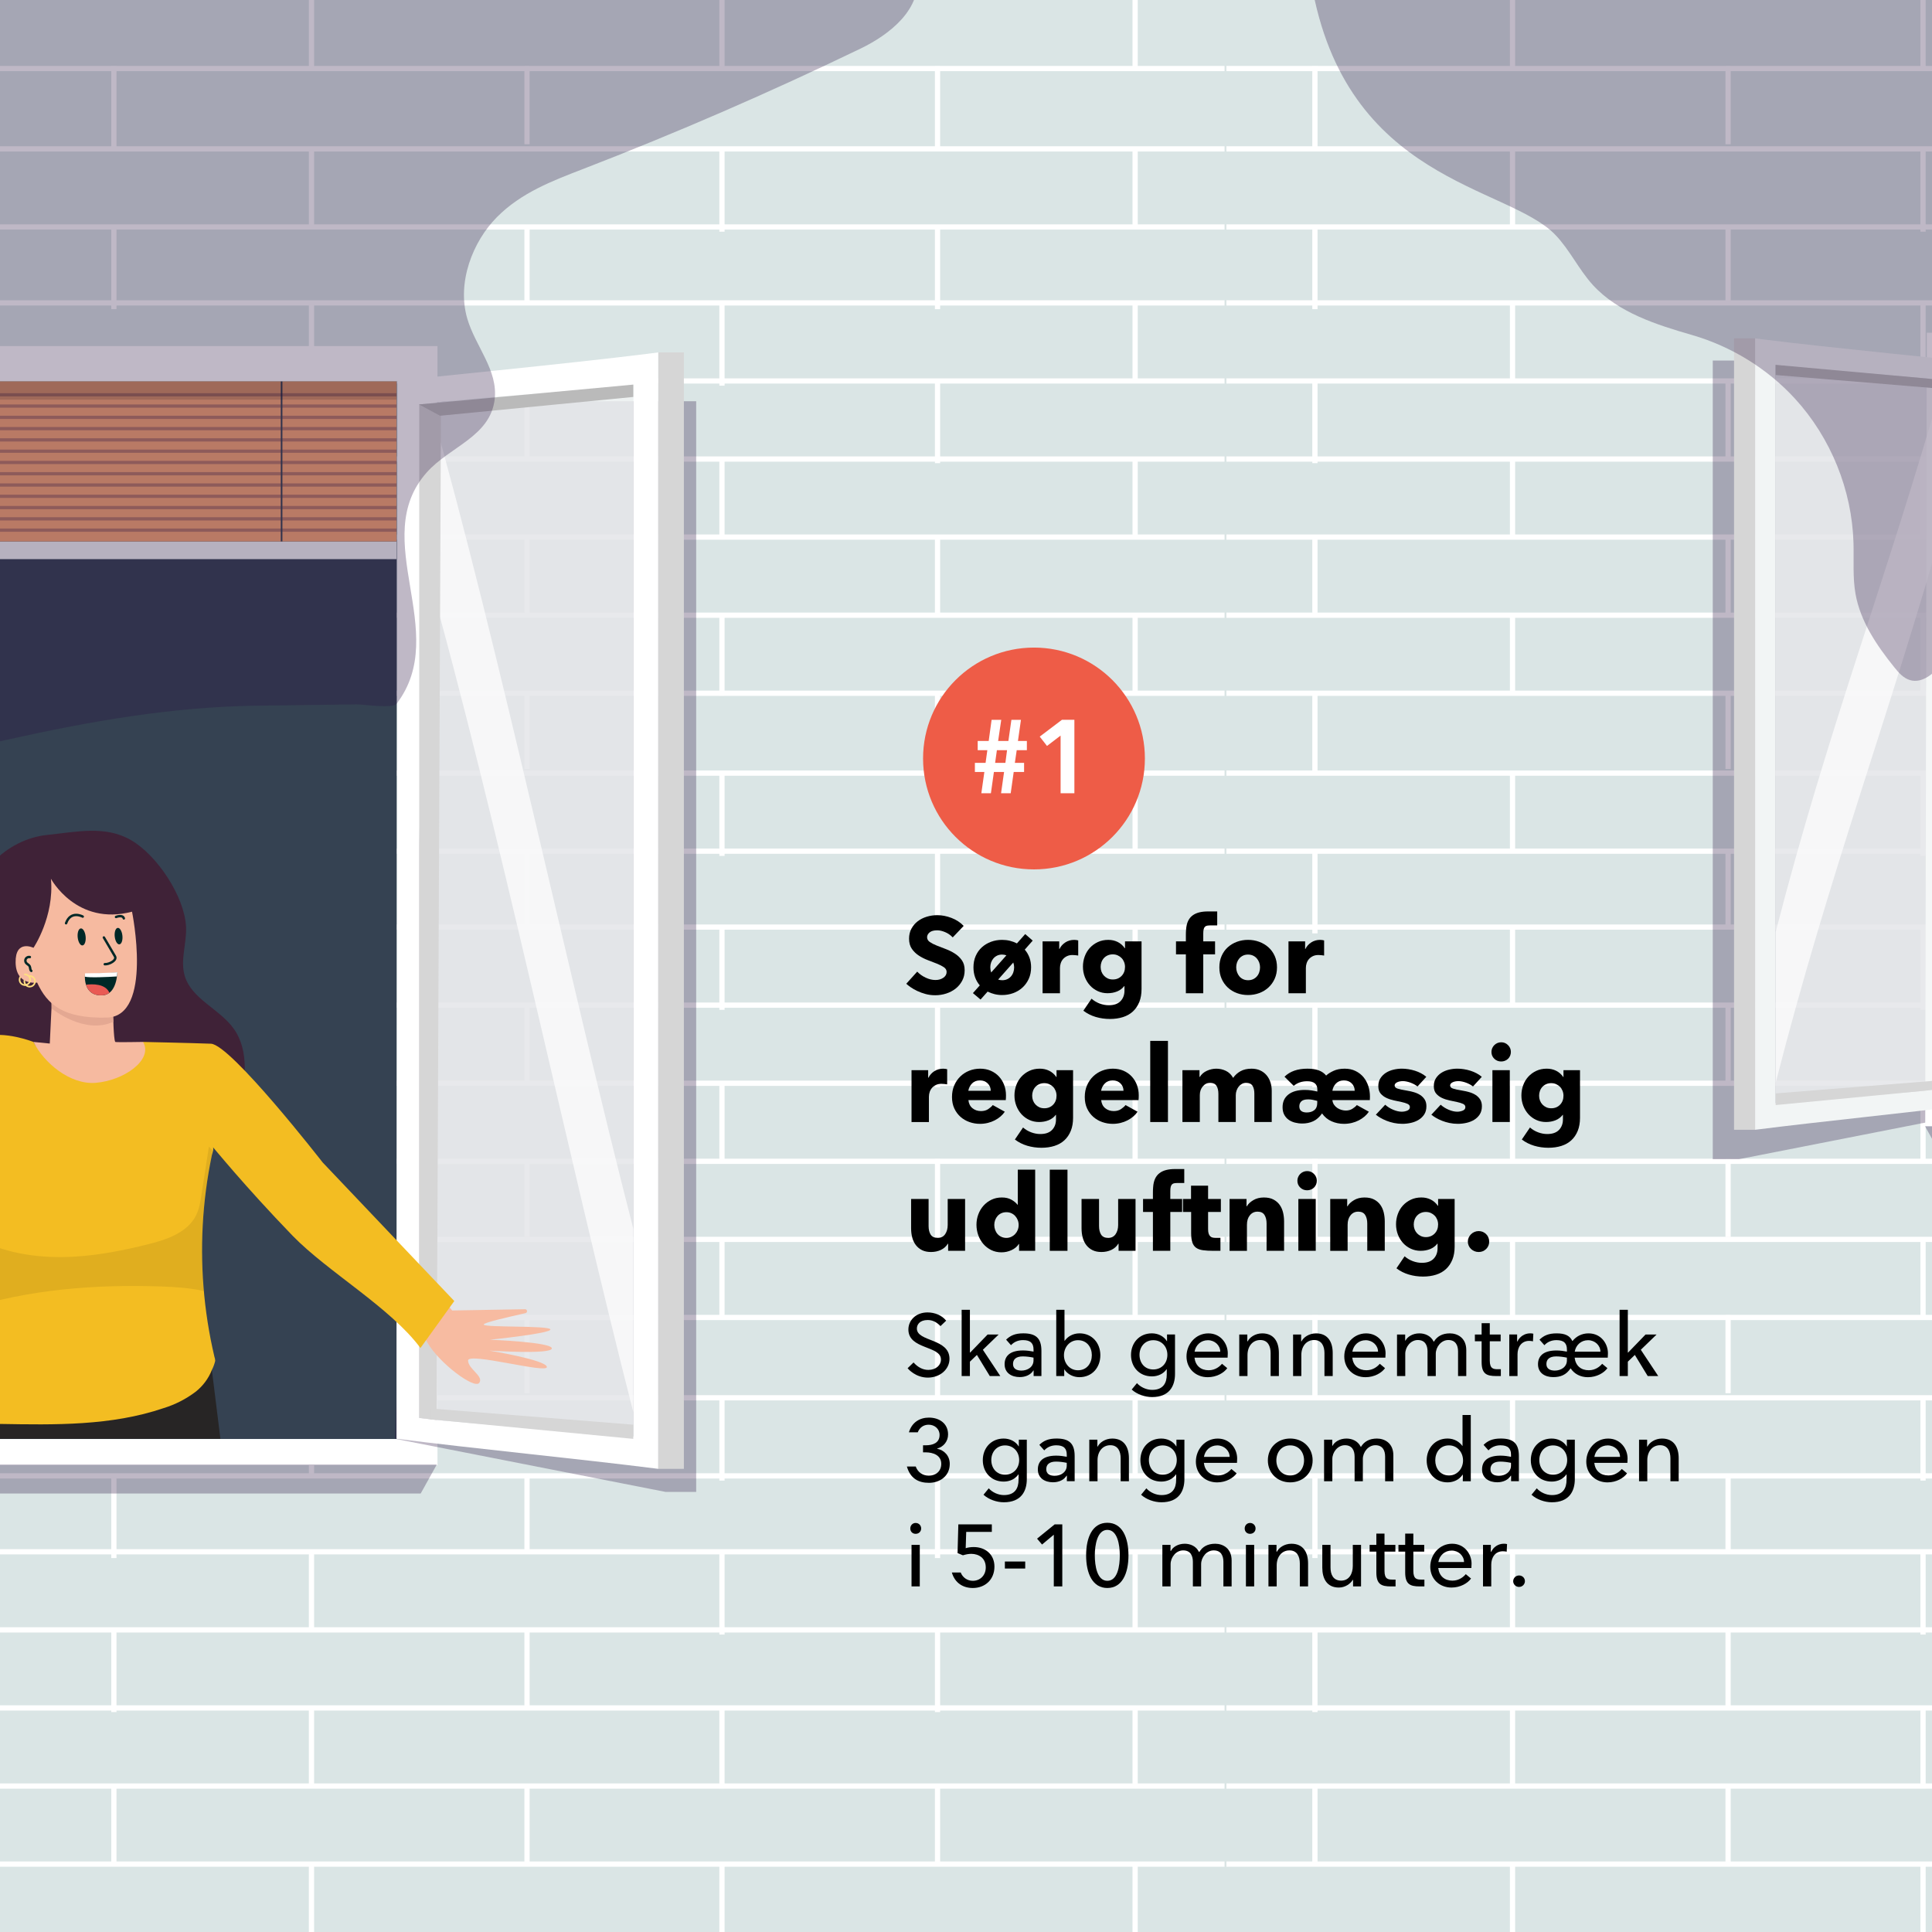 <?xml version="1.0" encoding="UTF-8"?>
<svg id="Lag_1" data-name="Lag 1" xmlns="http://www.w3.org/2000/svg" xmlns:xlink="http://www.w3.org/1999/xlink" viewBox="0 0 1080 1080">
  <rect x="0" y="0" width="1080" height="1080" fill="#808080" stroke="none"/>
  <defs>
    <style>
      .cls-1 {
        clip-path: url(#clippath-73);
      }

      .cls-2 {
        clip-path: url(#clippath-72);
      }

      .cls-3 {
        clip-path: url(#clippath-62);
      }

      .cls-4 {
        fill: #e95a54;
      }

      .cls-4, .cls-5, .cls-6, .cls-7, .cls-8, .cls-9, .cls-10, .cls-11, .cls-12, .cls-13, .cls-14, .cls-15, .cls-16, .cls-17, .cls-18, .cls-19, .cls-20, .cls-21, .cls-22, .cls-23, .cls-24, .cls-25, .cls-26, .cls-27, .cls-28, .cls-29, .cls-30 {
        stroke-width: 0px;
      }

      .cls-31 {
        clip-path: url(#clippath-20);
      }

      .cls-32 {
        clip-path: url(#clippath-11);
      }

      .cls-33 {
        clip-path: url(#clippath-59);
      }

      .cls-34 {
        clip-path: url(#clippath-78);
      }

      .cls-35 {
        clip-path: url(#clippath-64);
      }

      .cls-36 {
        clip-path: url(#clippath-77);
      }

      .cls-5 {
        fill: #3f2237;
      }

      .cls-37 {
        clip-path: url(#clippath-41);
      }

      .cls-38 {
        clip-path: url(#clippath-32);
      }

      .cls-6 {
        fill: #bababa;
      }

      .cls-39 {
        clip-path: url(#clippath-2);
      }

      .cls-7 {
        opacity: .7;
      }

      .cls-7, .cls-22 {
        fill: #fff;
      }

      .cls-7, .cls-28 {
        isolation: isolate;
      }

      .cls-40 {
        clip-path: url(#clippath-46);
      }

      .cls-41 {
        clip-path: url(#clippath-25);
      }

      .cls-9 {
        fill: #272525;
      }

      .cls-10 {
        fill: #ee5c47;
      }

      .cls-11 {
        fill: #002827;
      }

      .cls-12 {
        fill: #f3bd22;
      }

      .cls-13 {
        fill: #dae5e5;
      }

      .cls-14 {
        fill: #c8dcdc;
      }

      .cls-42 {
        clip-path: url(#clippath-76);
      }

      .cls-43, .cls-15, .cls-44, .cls-45, .cls-46, .cls-47, .cls-48, .cls-49 {
        fill: none;
      }

      .cls-43, .cls-44 {
        stroke: #ffde81;
      }

      .cls-43, .cls-44, .cls-45, .cls-46, .cls-47, .cls-48, .cls-49 {
        stroke-miterlimit: 10;
      }

      .cls-43, .cls-44, .cls-46 {
        stroke-width: .9px;
      }

      .cls-43, .cls-45 {
        stroke-linecap: round;
      }

      .cls-50 {
        clip-path: url(#clippath-81);
      }

      .cls-51 {
        clip-path: url(#clippath-75);
      }

      .cls-16 {
        fill: #2a1240;
        opacity: .3;
      }

      .cls-17 {
        opacity: .08;
      }

      .cls-18 {
        fill: #354252;
      }

      .cls-52 {
        clip-path: url(#clippath-7);
      }

      .cls-53 {
        clip-path: url(#clippath-1);
      }

      .cls-54 {
        clip-path: url(#clippath-4);
      }

      .cls-55 {
        clip-path: url(#clippath-38);
      }

      .cls-19 {
        fill: #fdeade;
      }

      .cls-20 {
        fill: #f7bba1;
      }

      .cls-56 {
        clip-path: url(#clippath-44);
      }

      .cls-21 {
        fill: #f6a775;
      }

      .cls-57 {
        clip-path: url(#clippath-80);
      }

      .cls-58 {
        clip-path: url(#clippath-30);
      }

      .cls-59 {
        clip-path: url(#clippath-79);
      }

      .cls-60 {
        clip-path: url(#clippath-22);
      }

      .cls-23 {
        fill: #e4a892;
      }

      .cls-61 {
        clip-path: url(#clippath-9);
      }

      .cls-62 {
        clip-path: url(#clippath);
      }

      .cls-45 {
        stroke: #002827;
        stroke-width: 1.35px;
      }

      .cls-24 {
        fill: #85b9be;
      }

      .cls-46 {
        stroke: #354252;
      }

      .cls-63 {
        clip-path: url(#clippath-43);
      }

      .cls-64 {
        clip-path: url(#clippath-70);
      }

      .cls-25 {
        fill: #022826;
      }

      .cls-26 {
        fill: #f6baa0;
      }

      .cls-27 {
        fill: #d6d6d6;
      }

      .cls-65 {
        clip-path: url(#clippath-69);
      }

      .cls-66 {
        clip-path: url(#clippath-14);
      }

      .cls-67 {
        clip-path: url(#clippath-17);
      }

      .cls-28 {
        opacity: .8;
      }

      .cls-28, .cls-30 {
        fill: #f2f5f5;
      }

      .cls-47 {
        stroke: #fcc9ac;
      }

      .cls-29 {
        opacity: .15;
      }

      .cls-48 {
        stroke: #f2f5f5;
        stroke-width: .4px;
      }

      .cls-49 {
        stroke: #fff;
        stroke-width: 2.93px;
      }

      .cls-68 {
        clip-path: url(#clippath-65);
      }

      .cls-69 {
        clip-path: url(#clippath-23);
      }

      .cls-70 {
        clip-path: url(#clippath-74);
      }

      .cls-71 {
        clip-path: url(#clippath-56);
      }

      .cls-72 {
        clip-path: url(#clippath-53);
      }

      .cls-73 {
        clip-path: url(#clippath-49);
      }

      .cls-74 {
        clip-path: url(#clippath-67);
      }

      .cls-75 {
        clip-path: url(#clippath-51);
      }

      .cls-76 {
        clip-path: url(#clippath-28);
      }

      .cls-77 {
        clip-path: url(#clippath-71);
      }

      .cls-78 {
        clip-path: url(#clippath-68);
      }

      .cls-79 {
        clip-path: url(#clippath-35);
      }

      .cls-80 {
        clip-path: url(#clippath-66);
      }
    </style>
    <clipPath id="clippath">
      <polygon class="cls-15" points="-207 0 -215 1080 2005 1093.88 2005 0 -207 0"/>
    </clipPath>
    <clipPath id="clippath-1">
      <rect class="cls-15" x="-1083" y="-31.75" width="1137.78" height="1139.35"/>
    </clipPath>
    <clipPath id="clippath-2">
      <rect class="cls-47" x="-1083" y="-31.75" width="1137.78" height="1139.35"/>
    </clipPath>
    <clipPath id="clippath-4">
      <rect class="cls-47" x="-1083" y="-31.75" width="1137.78" height="1139.35"/>
    </clipPath>
    <clipPath id="clippath-7">
      <rect class="cls-47" x="-1083" y="-31.75" width="1137.78" height="1139.35"/>
    </clipPath>
    <clipPath id="clippath-9">
      <rect class="cls-15" x="-1083" y="-31.75" width="1137.78" height="1139.35"/>
    </clipPath>
    <clipPath id="clippath-11">
      <rect class="cls-47" x="-1083" y="-31.75" width="1137.78" height="1139.35"/>
    </clipPath>
    <clipPath id="clippath-14">
      <rect class="cls-47" x="-1083" y="-31.75" width="1137.78" height="1139.35"/>
    </clipPath>
    <clipPath id="clippath-17">
      <rect class="cls-47" x="-1083" y="-31.75" width="1137.78" height="1139.35"/>
    </clipPath>
    <clipPath id="clippath-20">
      <rect class="cls-47" x="-1083" y="-31.75" width="1137.78" height="1139.35"/>
    </clipPath>
    <clipPath id="clippath-22">
      <rect class="cls-15" x="-5" y="-31.75" width="1137.78" height="1139.35"/>
    </clipPath>
    <clipPath id="clippath-23">
      <rect class="cls-47" x="-5" y="-31.75" width="1137.78" height="1139.35"/>
    </clipPath>
    <clipPath id="clippath-25">
      <rect class="cls-47" x="-5" y="-31.75" width="1137.78" height="1139.35"/>
    </clipPath>
    <clipPath id="clippath-28">
      <rect class="cls-47" x="-5" y="-31.75" width="1137.78" height="1139.35"/>
    </clipPath>
    <clipPath id="clippath-30">
      <rect class="cls-15" x="-5" y="-31.75" width="1137.78" height="1139.35"/>
    </clipPath>
    <clipPath id="clippath-32">
      <rect class="cls-47" x="-5" y="-31.75" width="1137.78" height="1139.35"/>
    </clipPath>
    <clipPath id="clippath-35">
      <rect class="cls-47" x="-5" y="-31.75" width="1137.78" height="1139.35"/>
    </clipPath>
    <clipPath id="clippath-38">
      <rect class="cls-47" x="-5" y="-31.75" width="1137.78" height="1139.35"/>
    </clipPath>
    <clipPath id="clippath-41">
      <rect class="cls-47" x="-5" y="-31.75" width="1137.78" height="1139.35"/>
    </clipPath>
    <clipPath id="clippath-43">
      <rect class="cls-15" x="1076" y="-31.75" width="1137.78" height="1139.35"/>
    </clipPath>
    <clipPath id="clippath-44">
      <rect class="cls-47" x="1076" y="-31.75" width="1137.78" height="1139.35"/>
    </clipPath>
    <clipPath id="clippath-46">
      <rect class="cls-47" x="1076" y="-31.75" width="1137.78" height="1139.35"/>
    </clipPath>
    <clipPath id="clippath-49">
      <rect class="cls-47" x="1076" y="-31.75" width="1137.78" height="1139.35"/>
    </clipPath>
    <clipPath id="clippath-51">
      <rect class="cls-15" x="1076" y="-31.75" width="1137.78" height="1139.35"/>
    </clipPath>
    <clipPath id="clippath-53">
      <rect class="cls-47" x="1076" y="-31.75" width="1137.78" height="1139.35"/>
    </clipPath>
    <clipPath id="clippath-56">
      <rect class="cls-47" x="1076" y="-31.75" width="1137.78" height="1139.35"/>
    </clipPath>
    <clipPath id="clippath-59">
      <rect class="cls-47" x="1076" y="-31.75" width="1137.78" height="1139.35"/>
    </clipPath>
    <clipPath id="clippath-62">
      <rect class="cls-47" x="1076" y="-31.75" width="1137.78" height="1139.35"/>
    </clipPath>
    <clipPath id="clippath-64">
      <rect class="cls-15" x="-447.31" y="-27.26" width="1137.78" height="1139.35"/>
    </clipPath>
    <clipPath id="clippath-65">
      <rect class="cls-15" x="-447.31" y="-27.26" width="1137.78" height="1139.35"/>
    </clipPath>
    <clipPath id="clippath-66">
      <rect class="cls-15" x="-447.31" y="-27.25" width="1137.78" height="1139.35"/>
    </clipPath>
    <clipPath id="clippath-67">
      <rect class="cls-15" x="-447.31" y="-27.25" width="1137.78" height="1139.35"/>
    </clipPath>
    <clipPath id="clippath-68">
      <rect class="cls-15" x="-447.31" y="-27.25" width="1137.78" height="1139.35"/>
    </clipPath>
    <clipPath id="clippath-69">
      <rect class="cls-15" x="-447.31" y="-27.25" width="1137.78" height="1139.35"/>
    </clipPath>
    <clipPath id="clippath-70">
      <rect class="cls-15" x="-447.31" y="-27.25" width="1137.78" height="1139.35"/>
    </clipPath>
    <clipPath id="clippath-71">
      <rect class="cls-15" x="-447.31" y="-27.25" width="1137.78" height="1139.35"/>
    </clipPath>
    <clipPath id="clippath-72">
      <rect class="cls-15" x="-447.31" y="-27.25" width="1137.78" height="1139.35"/>
    </clipPath>
    <clipPath id="clippath-73">
      <rect class="cls-15" x="684.52" y="-27.26" width="1137.78" height="1139.35"/>
    </clipPath>
    <clipPath id="clippath-74">
      <rect class="cls-15" x="684.52" y="-27.26" width="1137.78" height="1139.35"/>
    </clipPath>
    <clipPath id="clippath-75">
      <rect class="cls-15" x="684.52" y="-27.25" width="1137.78" height="1139.35"/>
    </clipPath>
    <clipPath id="clippath-76">
      <rect class="cls-15" x="684.52" y="-27.25" width="1137.78" height="1139.35"/>
    </clipPath>
    <clipPath id="clippath-77">
      <rect class="cls-15" x="684.52" y="-27.25" width="1137.78" height="1139.35"/>
    </clipPath>
    <clipPath id="clippath-78">
      <rect class="cls-15" x="684.52" y="-27.25" width="1137.78" height="1139.35"/>
    </clipPath>
    <clipPath id="clippath-79">
      <rect class="cls-15" x="684.52" y="-27.25" width="1137.78" height="1139.35"/>
    </clipPath>
    <clipPath id="clippath-80">
      <rect class="cls-15" x="684.52" y="-27.25" width="1137.78" height="1139.35"/>
    </clipPath>
    <clipPath id="clippath-81">
      <rect class="cls-15" x="684.52" y="-27.25" width="1137.78" height="1139.35"/>
    </clipPath>
  </defs>
  <polygon class="cls-14" points="-6 2 1079 0 1074 1082 -6 1082 -6 2"/>
  <g class="cls-62">
    <g>
      <g id="mand_vinduer_vindue_fugl_mur_facade_karakter" data-name="mand vinduer vindue fugl mur facade karakter">
        <g class="cls-53">
          <g>
            <g class="cls-39">
              <rect class="cls-19" x="-1083" y="-31.75" width="1136.26" height="1135.21"/>
              <g>
                <g class="cls-54">
                  <line class="cls-47" x1="-1081.95" y1="513.75" x2="53.26" y2="513.75"/>
                  <line class="cls-47" x1="-1081.95" y1="557.39" x2="53.26" y2="557.39"/>
                  <line class="cls-47" x1="-1081.95" y1="601.04" x2="53.26" y2="601.04"/>
                  <line class="cls-47" x1="-1081.95" y1="644.68" x2="53.26" y2="644.68"/>
                  <line class="cls-47" x1="-1081.95" y1="688.33" x2="53.26" y2="688.33"/>
                  <line class="cls-47" x1="-1081.95" y1="731.98" x2="53.26" y2="731.98"/>
                </g>
                <rect class="cls-47" x="-1083" y="-31.75" width="1137.78" height="1139.35"/>
              </g>
              <g>
                <g class="cls-52">
                  <polyline class="cls-47" points="-1081.95 427.67 53.26 427.67 53.26 993.9"/>
                  <line class="cls-47" x1="-1081.95" y1="471.31" x2="53.26" y2="471.31"/>
                </g>
                <rect class="cls-47" x="-1083" y="-31.75" width="1137.78" height="1139.35"/>
              </g>
              <g class="cls-61">
                <line class="cls-47" x1="-1081.95" y1="862.96" x2="53.26" y2="862.96"/>
                <line class="cls-47" x1="-1081.95" y1="906.61" x2="53.26" y2="906.61"/>
                <line class="cls-47" x1="-1081.95" y1="950.25" x2="53.26" y2="950.25"/>
                <line class="cls-47" x1="-1081.95" y1="993.9" x2="53.26" y2="993.9"/>
                <line class="cls-47" x1="-1081.95" y1="1037.55" x2="53.26" y2="1037.55"/>
              </g>
              <g>
                <g class="cls-32">
                  <line class="cls-47" x1="-1081.95" y1="776.88" x2="53.26" y2="776.88"/>
                  <line class="cls-47" x1="-1081.95" y1="820.53" x2="53.26" y2="820.53"/>
                </g>
                <rect class="cls-47" x="-1083" y="-31.75" width="1137.78" height="1139.35"/>
              </g>
              <g>
                <g class="cls-66">
                  <line class="cls-47" x1="-1081.95" y1="33.82" x2="53.26" y2="33.82"/>
                </g>
                <rect class="cls-47" x="-1083" y="-31.75" width="1137.78" height="1139.35"/>
              </g>
              <g>
                <g class="cls-67">
                  <line class="cls-47" x1="-1081.95" y1="164.81" x2="53.26" y2="164.81"/>
                  <line class="cls-47" x1="-1081.95" y1="208.46" x2="53.26" y2="208.46"/>
                  <line class="cls-47" x1="-1081.95" y1="252.1" x2="53.26" y2="252.1"/>
                  <line class="cls-47" x1="-1081.95" y1="295.75" x2="53.26" y2="295.75"/>
                  <line class="cls-47" x1="-1081.95" y1="339.39" x2="53.26" y2="339.39"/>
                  <line class="cls-47" x1="-1081.95" y1="383.04" x2="53.26" y2="383.04"/>
                </g>
                <rect class="cls-47" x="-1083" y="-31.75" width="1137.78" height="1139.35"/>
              </g>
              <g>
                <g class="cls-31">
                  <line class="cls-47" x1="-1081.95" y1="78.73" x2="53.26" y2="78.73"/>
                  <line class="cls-47" x1="-1081.95" y1="122.38" x2="53.26" y2="122.38"/>
                </g>
                <rect class="cls-47" x="-1083" y="-31.75" width="1137.78" height="1139.35"/>
              </g>
            </g>
            <rect class="cls-47" x="-1083" y="-31.75" width="1137.78" height="1139.35"/>
          </g>
        </g>
      </g>
      <g id="mand_vinduer_vindue_fugl_mur_facade_karakter-2" data-name="mand vinduer vindue fugl mur facade karakter">
        <g class="cls-60">
          <g>
            <g class="cls-69">
              <rect class="cls-19" x="-5" y="-31.75" width="1136.26" height="1135.21"/>
              <g>
                <g class="cls-41">
                  <line class="cls-47" x1="-3.95" y1="513.75" x2="1131.26" y2="513.75"/>
                  <line class="cls-47" x1="-3.95" y1="557.39" x2="1131.26" y2="557.39"/>
                  <line class="cls-47" x1="-3.95" y1="601.04" x2="1131.26" y2="601.04"/>
                  <line class="cls-47" x1="-3.95" y1="644.68" x2="1131.26" y2="644.68"/>
                  <line class="cls-47" x1="-3.95" y1="688.33" x2="1131.26" y2="688.33"/>
                  <line class="cls-47" x1="-3.95" y1="731.98" x2="1131.26" y2="731.98"/>
                </g>
                <rect class="cls-47" x="-5" y="-31.75" width="1137.78" height="1139.35"/>
              </g>
              <line class="cls-47" x1="45.54" y1="557.39" x2="45.54" y2="603.34"/>
              <line class="cls-47" x1="276.49" y1="557.39" x2="276.49" y2="601.04"/>
              <line class="cls-47" x1="505.96" y1="557.39" x2="505.96" y2="603.34"/>
              <line class="cls-47" x1="736.92" y1="557.39" x2="736.92" y2="601.04"/>
              <line class="cls-47" x1="966.39" y1="557.39" x2="966.39" y2="603.34"/>
              <line class="cls-47" x1="966.39" y1="470.17" x2="966.39" y2="514.23"/>
              <line class="cls-47" x1="156" y1="514.08" x2="156" y2="557.73"/>
              <line class="cls-47" x1="385.47" y1="514.08" x2="385.47" y2="560.02"/>
              <line class="cls-47" x1="616.42" y1="514.08" x2="616.42" y2="557.73"/>
              <line class="cls-47" x1="845.9" y1="514.08" x2="845.9" y2="560.02"/>
              <line class="cls-47" x1="1076.85" y1="514.08" x2="1076.85" y2="557.73"/>
              <g>
                <g class="cls-76">
                  <polyline class="cls-47" points="-3.95 427.67 1131.26 427.67 1131.26 993.9"/>
                  <line class="cls-47" x1="-3.95" y1="471.31" x2="1131.26" y2="471.31"/>
                </g>
                <rect class="cls-47" x="-5" y="-31.75" width="1137.78" height="1139.35"/>
              </g>
              <line class="cls-47" x1="45.54" y1="471.31" x2="45.54" y2="517.26"/>
              <line class="cls-47" x1="276.49" y1="471.31" x2="276.49" y2="514.96"/>
              <line class="cls-47" x1="505.96" y1="471.31" x2="505.96" y2="517.26"/>
              <line class="cls-47" x1="736.92" y1="471.31" x2="736.92" y2="514.96"/>
              <line class="cls-47" x1="156" y1="428" x2="156" y2="471.65"/>
              <line class="cls-47" x1="385.47" y1="428" x2="385.47" y2="473.95"/>
              <line class="cls-47" x1="616.42" y1="428" x2="616.42" y2="471.65"/>
              <line class="cls-47" x1="845.9" y1="428" x2="845.9" y2="473.95"/>
              <line class="cls-47" x1="1076.85" y1="428" x2="1076.85" y2="471.65"/>
              <line class="cls-47" x1="45.54" y1="643.37" x2="45.54" y2="689.31"/>
              <line class="cls-47" x1="276.49" y1="643.37" x2="276.49" y2="687.01"/>
              <line class="cls-47" x1="505.96" y1="643.37" x2="505.96" y2="689.31"/>
              <line class="cls-47" x1="736.92" y1="643.37" x2="736.92" y2="687.01"/>
              <line class="cls-47" x1="966.39" y1="643.37" x2="966.39" y2="689.31"/>
              <line class="cls-47" x1="156" y1="600.06" x2="156" y2="643.7"/>
              <line class="cls-47" x1="385.47" y1="600.06" x2="385.47" y2="646"/>
              <line class="cls-47" x1="616.42" y1="600.06" x2="616.42" y2="643.7"/>
              <line class="cls-47" x1="845.9" y1="600.06" x2="845.9" y2="646"/>
              <line class="cls-47" x1="1076.85" y1="600.06" x2="1076.85" y2="643.7"/>
              <line class="cls-47" x1="45.54" y1="730.66" x2="45.54" y2="776.6"/>
              <line class="cls-47" x1="276.49" y1="730.66" x2="276.49" y2="774.31"/>
              <line class="cls-47" x1="505.96" y1="730.66" x2="505.96" y2="776.6"/>
              <line class="cls-47" x1="736.92" y1="730.66" x2="736.92" y2="774.31"/>
              <line class="cls-47" x1="966.39" y1="730.66" x2="966.39" y2="776.6"/>
              <line class="cls-47" x1="156" y1="687.35" x2="156" y2="730.99"/>
              <line class="cls-47" x1="385.47" y1="687.35" x2="385.47" y2="733.29"/>
              <line class="cls-47" x1="616.42" y1="687.35" x2="616.42" y2="730.99"/>
              <line class="cls-47" x1="845.9" y1="687.35" x2="845.9" y2="733.29"/>
              <line class="cls-47" x1="1076.85" y1="687.35" x2="1076.85" y2="730.99"/>
              <g class="cls-58">
                <line class="cls-47" x1="-3.95" y1="862.96" x2="1131.26" y2="862.96"/>
                <line class="cls-47" x1="-3.95" y1="906.61" x2="1131.26" y2="906.61"/>
                <line class="cls-47" x1="-3.95" y1="950.25" x2="1131.26" y2="950.25"/>
                <line class="cls-47" x1="-3.95" y1="993.9" x2="1131.26" y2="993.9"/>
                <line class="cls-47" x1="-3.95" y1="1037.55" x2="1131.26" y2="1037.55"/>
              </g>
              <line class="cls-47" x1="45.54" y1="906.61" x2="45.54" y2="952.55"/>
              <line class="cls-47" x1="276.49" y1="906.61" x2="276.49" y2="950.25"/>
              <line class="cls-47" x1="505.96" y1="906.61" x2="505.96" y2="952.55"/>
              <line class="cls-47" x1="736.92" y1="906.61" x2="736.92" y2="950.25"/>
              <line class="cls-47" x1="966.39" y1="906.61" x2="966.39" y2="952.55"/>
              <line class="cls-47" x1="156" y1="863.3" x2="156" y2="906.94"/>
              <line class="cls-47" x1="385.47" y1="863.3" x2="385.47" y2="909.24"/>
              <line class="cls-47" x1="616.42" y1="863.3" x2="616.42" y2="906.94"/>
              <line class="cls-47" x1="845.9" y1="863.3" x2="845.9" y2="909.24"/>
              <line class="cls-47" x1="1076.85" y1="863.3" x2="1076.85" y2="906.94"/>
              <g>
                <g class="cls-38">
                  <line class="cls-47" x1="-3.95" y1="776.88" x2="1131.26" y2="776.88"/>
                  <line class="cls-47" x1="-3.95" y1="820.53" x2="1131.26" y2="820.53"/>
                </g>
                <rect class="cls-47" x="-5" y="-31.75" width="1137.78" height="1139.35"/>
              </g>
              <line class="cls-47" x1="45.54" y1="820.53" x2="45.54" y2="866.47"/>
              <line class="cls-47" x1="276.49" y1="820.53" x2="276.49" y2="864.18"/>
              <line class="cls-47" x1="505.96" y1="820.53" x2="505.96" y2="866.47"/>
              <line class="cls-47" x1="736.92" y1="820.53" x2="736.92" y2="864.18"/>
              <line class="cls-47" x1="966.39" y1="820.53" x2="966.39" y2="866.47"/>
              <line class="cls-47" x1="156" y1="777.22" x2="156" y2="820.86"/>
              <line class="cls-47" x1="385.47" y1="777.22" x2="385.47" y2="823.16"/>
              <line class="cls-47" x1="616.42" y1="777.22" x2="616.42" y2="820.86"/>
              <line class="cls-47" x1="845.9" y1="777.22" x2="845.9" y2="823.16"/>
              <line class="cls-47" x1="1076.85" y1="777.22" x2="1076.85" y2="820.86"/>
              <line class="cls-47" x1="45.54" y1="992.58" x2="45.54" y2="1038.53"/>
              <line class="cls-47" x1="276.49" y1="992.58" x2="276.49" y2="1036.23"/>
              <line class="cls-47" x1="505.96" y1="992.58" x2="505.96" y2="1038.53"/>
              <line class="cls-47" x1="736.92" y1="992.58" x2="736.92" y2="1036.23"/>
              <line class="cls-47" x1="966.39" y1="992.58" x2="966.39" y2="1038.53"/>
              <line class="cls-47" x1="156" y1="949.27" x2="156" y2="992.92"/>
              <line class="cls-47" x1="385.47" y1="949.27" x2="385.47" y2="995.22"/>
              <line class="cls-47" x1="616.42" y1="949.27" x2="616.42" y2="992.92"/>
              <line class="cls-47" x1="845.9" y1="949.27" x2="845.9" y2="995.22"/>
              <line class="cls-47" x1="1076.85" y1="949.27" x2="1076.85" y2="992.92"/>
              <line class="cls-47" x1="156" y1="1036.56" x2="156" y2="1080.21"/>
              <line class="cls-47" x1="385.47" y1="1036.56" x2="385.47" y2="1082.51"/>
              <line class="cls-47" x1="616.42" y1="1036.56" x2="616.42" y2="1080.21"/>
              <line class="cls-47" x1="845.9" y1="1036.56" x2="845.9" y2="1082.51"/>
              <line class="cls-47" x1="1076.85" y1="1036.56" x2="1076.85" y2="1080.21"/>
              <g>
                <g class="cls-79">
                  <line class="cls-47" x1="-3.95" y1="33.82" x2="1131.26" y2="33.82"/>
                </g>
                <rect class="cls-47" x="-5" y="-31.75" width="1137.78" height="1139.35"/>
              </g>
              <line class="cls-47" x1="45.54" y1="32.51" x2="45.54" y2="78.45"/>
              <line class="cls-47" x1="276.49" y1="32.51" x2="276.49" y2="76.16"/>
              <line class="cls-47" x1="505.96" y1="32.51" x2="505.96" y2="78.45"/>
              <line class="cls-47" x1="736.92" y1="32.51" x2="736.92" y2="76.16"/>
              <line class="cls-47" x1="966.39" y1="32.51" x2="966.39" y2="78.45"/>
              <line class="cls-47" x1="156" y1="-10.8" x2="156" y2="32.84"/>
              <line class="cls-47" x1="385.47" y1="-10.8" x2="385.47" y2="35.14"/>
              <line class="cls-47" x1="616.42" y1="-10.8" x2="616.42" y2="32.84"/>
              <line class="cls-47" x1="845.9" y1="-10.8" x2="845.9" y2="35.14"/>
              <line class="cls-47" x1="1076.85" y1="-10.8" x2="1076.85" y2="32.84"/>
              <g>
                <g class="cls-55">
                  <line class="cls-47" x1="-3.95" y1="164.81" x2="1131.26" y2="164.81"/>
                  <line class="cls-47" x1="-3.95" y1="208.46" x2="1131.26" y2="208.46"/>
                  <line class="cls-47" x1="-3.95" y1="252.1" x2="1131.26" y2="252.1"/>
                  <line class="cls-47" x1="-3.95" y1="295.75" x2="1131.26" y2="295.75"/>
                  <line class="cls-47" x1="-3.95" y1="339.39" x2="1131.26" y2="339.39"/>
                  <line class="cls-47" x1="-3.95" y1="383.04" x2="1131.26" y2="383.04"/>
                </g>
                <rect class="cls-47" x="-5" y="-31.75" width="1137.78" height="1139.35"/>
              </g>
              <line class="cls-47" x1="45.54" y1="208.46" x2="45.54" y2="254.4"/>
              <line class="cls-47" x1="276.49" y1="208.46" x2="276.49" y2="252.1"/>
              <line class="cls-47" x1="505.96" y1="208.46" x2="505.96" y2="254.4"/>
              <line class="cls-47" x1="736.92" y1="208.46" x2="736.92" y2="252.1"/>
              <line class="cls-47" x1="966.39" y1="208.46" x2="966.39" y2="254.4"/>
              <line class="cls-47" x1="156" y1="165.14" x2="156" y2="208.79"/>
              <line class="cls-47" x1="385.47" y1="165.14" x2="385.47" y2="211.09"/>
              <line class="cls-47" x1="616.42" y1="165.14" x2="616.42" y2="208.79"/>
              <line class="cls-47" x1="845.9" y1="165.14" x2="845.9" y2="211.09"/>
              <line class="cls-47" x1="1076.85" y1="165.14" x2="1076.85" y2="208.79"/>
              <g>
                <g class="cls-37">
                  <line class="cls-47" x1="-3.95" y1="78.73" x2="1131.26" y2="78.73"/>
                  <line class="cls-47" x1="-3.95" y1="122.38" x2="1131.26" y2="122.38"/>
                </g>
                <rect class="cls-47" x="-5" y="-31.75" width="1137.78" height="1139.35"/>
              </g>
              <line class="cls-47" x1="45.54" y1="122.38" x2="45.54" y2="168.32"/>
              <line class="cls-47" x1="276.49" y1="122.38" x2="276.49" y2="166.03"/>
              <line class="cls-47" x1="505.96" y1="122.38" x2="505.96" y2="168.32"/>
              <line class="cls-47" x1="736.92" y1="122.38" x2="736.92" y2="166.03"/>
              <line class="cls-47" x1="966.39" y1="122.38" x2="966.39" y2="168.32"/>
              <line class="cls-47" x1="156" y1="79.07" x2="156" y2="122.71"/>
              <line class="cls-47" x1="385.47" y1="79.07" x2="385.47" y2="125.01"/>
              <line class="cls-47" x1="616.42" y1="79.07" x2="616.42" y2="122.71"/>
              <line class="cls-47" x1="845.9" y1="79.07" x2="845.9" y2="125.01"/>
              <line class="cls-47" x1="1076.85" y1="79.07" x2="1076.85" y2="122.71"/>
              <line class="cls-47" x1="45.54" y1="294.43" x2="45.54" y2="340.38"/>
              <line class="cls-47" x1="276.49" y1="294.43" x2="276.49" y2="338.08"/>
              <line class="cls-47" x1="505.96" y1="294.43" x2="505.96" y2="340.38"/>
              <line class="cls-47" x1="736.92" y1="294.43" x2="736.92" y2="338.08"/>
              <line class="cls-47" x1="966.39" y1="294.43" x2="966.39" y2="340.38"/>
              <line class="cls-47" x1="156" y1="251.12" x2="156" y2="294.77"/>
              <line class="cls-47" x1="385.47" y1="251.12" x2="385.47" y2="297.06"/>
              <line class="cls-47" x1="616.42" y1="251.12" x2="616.42" y2="294.77"/>
              <line class="cls-47" x1="845.9" y1="251.12" x2="845.9" y2="297.06"/>
              <line class="cls-47" x1="1076.85" y1="251.12" x2="1076.85" y2="294.77"/>
              <line class="cls-47" x1="45.54" y1="381.72" x2="45.54" y2="427.67"/>
              <line class="cls-47" x1="276.49" y1="381.72" x2="276.49" y2="425.37"/>
              <line class="cls-47" x1="505.96" y1="381.72" x2="505.96" y2="427.67"/>
              <line class="cls-47" x1="736.92" y1="381.72" x2="736.92" y2="425.37"/>
              <line class="cls-47" x1="966.39" y1="381.72" x2="966.39" y2="427.67"/>
              <line class="cls-47" x1="156" y1="338.41" x2="156" y2="382.06"/>
              <line class="cls-47" x1="385.47" y1="338.41" x2="385.47" y2="384.36"/>
              <line class="cls-47" x1="616.42" y1="338.41" x2="616.42" y2="382.06"/>
              <line class="cls-47" x1="845.9" y1="338.41" x2="845.9" y2="384.36"/>
              <line class="cls-47" x1="1076.85" y1="338.41" x2="1076.85" y2="382.06"/>
            </g>
            <rect class="cls-47" x="-5" y="-31.75" width="1137.78" height="1139.35"/>
          </g>
        </g>
      </g>
      <g id="mand_vinduer_vindue_fugl_mur_facade_karakter-3" data-name="mand vinduer vindue fugl mur facade karakter">
        <g class="cls-63">
          <g>
            <g class="cls-56">
              <rect class="cls-19" x="1076" y="-31.75" width="1136.26" height="1135.21"/>
              <g>
                <g class="cls-40">
                  <line class="cls-47" x1="1077.05" y1="513.75" x2="2212.26" y2="513.75"/>
                  <line class="cls-47" x1="1077.05" y1="557.39" x2="2212.26" y2="557.39"/>
                  <line class="cls-47" x1="1077.05" y1="601.04" x2="2212.26" y2="601.04"/>
                  <line class="cls-47" x1="1077.05" y1="644.68" x2="2212.26" y2="644.68"/>
                  <line class="cls-47" x1="1077.05" y1="688.33" x2="2212.26" y2="688.33"/>
                  <line class="cls-47" x1="1077.05" y1="731.98" x2="2212.26" y2="731.98"/>
                </g>
                <rect class="cls-47" x="1076" y="-31.75" width="1137.78" height="1139.35"/>
              </g>
              <g>
                <g class="cls-73">
                  <polyline class="cls-47" points="1077.05 427.67 2212.26 427.67 2212.26 993.9"/>
                  <line class="cls-47" x1="1077.05" y1="471.31" x2="2212.26" y2="471.31"/>
                </g>
                <rect class="cls-47" x="1076" y="-31.75" width="1137.78" height="1139.35"/>
              </g>
              <g class="cls-75">
                <line class="cls-47" x1="1077.05" y1="862.96" x2="2212.26" y2="862.96"/>
                <line class="cls-47" x1="1077.05" y1="906.61" x2="2212.26" y2="906.61"/>
                <line class="cls-47" x1="1077.05" y1="950.25" x2="2212.26" y2="950.25"/>
                <line class="cls-47" x1="1077.05" y1="993.9" x2="2212.26" y2="993.9"/>
                <line class="cls-47" x1="1077.05" y1="1037.55" x2="2212.26" y2="1037.55"/>
              </g>
              <g>
                <g class="cls-72">
                  <line class="cls-47" x1="1077.05" y1="776.88" x2="2212.26" y2="776.88"/>
                  <line class="cls-47" x1="1077.05" y1="820.53" x2="2212.26" y2="820.53"/>
                </g>
                <rect class="cls-47" x="1076" y="-31.75" width="1137.78" height="1139.35"/>
              </g>
              <g>
                <g class="cls-71">
                  <line class="cls-47" x1="1077.05" y1="33.82" x2="2212.26" y2="33.82"/>
                </g>
                <rect class="cls-47" x="1076" y="-31.75" width="1137.78" height="1139.35"/>
              </g>
              <g>
                <g class="cls-33">
                  <line class="cls-47" x1="1077.05" y1="164.81" x2="2212.26" y2="164.81"/>
                  <line class="cls-47" x1="1077.05" y1="208.46" x2="2212.26" y2="208.46"/>
                  <line class="cls-47" x1="1077.05" y1="252.1" x2="2212.26" y2="252.1"/>
                  <line class="cls-47" x1="1077.05" y1="295.75" x2="2212.26" y2="295.75"/>
                  <line class="cls-47" x1="1077.05" y1="339.39" x2="2212.26" y2="339.39"/>
                  <line class="cls-47" x1="1077.05" y1="383.04" x2="2212.26" y2="383.04"/>
                </g>
                <rect class="cls-47" x="1076" y="-31.75" width="1137.78" height="1139.35"/>
              </g>
              <g>
                <g class="cls-3">
                  <line class="cls-47" x1="1077.05" y1="78.73" x2="2212.26" y2="78.73"/>
                  <line class="cls-47" x1="1077.05" y1="122.38" x2="2212.26" y2="122.38"/>
                </g>
                <rect class="cls-47" x="1076" y="-31.75" width="1137.78" height="1139.35"/>
              </g>
            </g>
            <rect class="cls-47" x="1076" y="-31.75" width="1137.78" height="1139.35"/>
          </g>
        </g>
      </g>
    </g>
    <g>
      <g id="mand_vinduer_vindue_fugl_mur_facade_karakter-4" data-name="mand vinduer vindue fugl mur facade karakter">
        <g class="cls-35">
          <g class="cls-68">
            <rect class="cls-13" x="-447.31" y="-27.25" width="1136.26" height="1135.21"/>
            <g class="cls-80">
              <line class="cls-49" x1="-446.26" y1="518.24" x2="688.95" y2="518.24"/>
              <line class="cls-49" x1="-446.26" y1="561.89" x2="688.95" y2="561.89"/>
              <line class="cls-49" x1="-446.26" y1="605.54" x2="688.95" y2="605.54"/>
              <line class="cls-49" x1="-446.26" y1="649.18" x2="688.95" y2="649.18"/>
              <line class="cls-49" x1="-446.26" y1="692.83" x2="688.95" y2="692.83"/>
              <line class="cls-49" x1="-446.26" y1="736.47" x2="688.95" y2="736.47"/>
            </g>
            <line class="cls-49" x1="63.66" y1="561.89" x2="63.66" y2="607.83"/>
            <line class="cls-49" x1="294.61" y1="561.89" x2="294.61" y2="605.54"/>
            <line class="cls-49" x1="524.08" y1="561.89" x2="524.08" y2="607.83"/>
            <line class="cls-49" x1="524.08" y1="474.66" x2="524.08" y2="518.73"/>
            <line class="cls-49" x1="174.12" y1="518.58" x2="174.12" y2="562.22"/>
            <line class="cls-49" x1="403.59" y1="518.58" x2="403.59" y2="564.52"/>
            <line class="cls-49" x1="634.54" y1="518.58" x2="634.54" y2="562.22"/>
            <g class="cls-74">
              <polyline class="cls-49" points="-446.26 432.17 688.95 432.17 688.95 998.4"/>
              <line class="cls-49" x1="-446.26" y1="475.81" x2="688.95" y2="475.81"/>
            </g>
            <line class="cls-49" x1="63.66" y1="475.81" x2="63.66" y2="521.76"/>
            <line class="cls-49" x1="294.61" y1="475.81" x2="294.61" y2="519.46"/>
            <line class="cls-49" x1="174.12" y1="432.5" x2="174.12" y2="476.15"/>
            <line class="cls-49" x1="403.59" y1="432.5" x2="403.59" y2="478.44"/>
            <line class="cls-49" x1="634.54" y1="432.5" x2="634.54" y2="476.15"/>
            <line class="cls-49" x1="63.66" y1="647.87" x2="63.66" y2="693.81"/>
            <line class="cls-49" x1="294.61" y1="647.87" x2="294.61" y2="691.51"/>
            <line class="cls-49" x1="524.08" y1="647.87" x2="524.08" y2="693.81"/>
            <line class="cls-49" x1="174.12" y1="604.55" x2="174.12" y2="648.2"/>
            <line class="cls-49" x1="403.59" y1="604.55" x2="403.59" y2="650.5"/>
            <line class="cls-49" x1="634.54" y1="604.55" x2="634.54" y2="648.2"/>
            <line class="cls-49" x1="63.66" y1="735.16" x2="63.66" y2="781.1"/>
            <line class="cls-49" x1="294.61" y1="735.16" x2="294.61" y2="778.8"/>
            <line class="cls-49" x1="524.08" y1="735.16" x2="524.08" y2="781.1"/>
            <line class="cls-49" x1="174.12" y1="691.85" x2="174.12" y2="735.49"/>
            <line class="cls-49" x1="403.59" y1="691.85" x2="403.59" y2="737.79"/>
            <line class="cls-49" x1="634.54" y1="691.85" x2="634.54" y2="735.49"/>
            <g class="cls-78">
              <line class="cls-49" x1="-446.26" y1="867.46" x2="688.95" y2="867.46"/>
              <line class="cls-49" x1="-446.26" y1="911.11" x2="688.95" y2="911.11"/>
              <line class="cls-49" x1="-446.26" y1="954.75" x2="688.95" y2="954.75"/>
              <line class="cls-49" x1="-446.26" y1="998.4" x2="688.95" y2="998.4"/>
              <line class="cls-49" x1="-446.26" y1="1042.04" x2="688.95" y2="1042.04"/>
            </g>
            <line class="cls-49" x1="63.66" y1="911.11" x2="63.66" y2="957.05"/>
            <line class="cls-49" x1="294.61" y1="911.11" x2="294.61" y2="954.75"/>
            <line class="cls-49" x1="524.08" y1="911.11" x2="524.08" y2="957.05"/>
            <line class="cls-49" x1="174.12" y1="867.79" x2="174.12" y2="911.44"/>
            <line class="cls-49" x1="403.59" y1="867.79" x2="403.59" y2="913.74"/>
            <line class="cls-49" x1="634.54" y1="867.79" x2="634.54" y2="911.44"/>
            <g class="cls-65">
              <line class="cls-49" x1="-446.26" y1="781.38" x2="688.95" y2="781.38"/>
              <line class="cls-49" x1="-446.26" y1="825.03" x2="688.95" y2="825.03"/>
            </g>
            <line class="cls-49" x1="63.66" y1="825.03" x2="63.66" y2="870.97"/>
            <line class="cls-49" x1="294.61" y1="825.03" x2="294.61" y2="868.67"/>
            <line class="cls-49" x1="524.08" y1="825.03" x2="524.08" y2="870.97"/>
            <line class="cls-49" x1="174.12" y1="781.72" x2="174.12" y2="825.36"/>
            <line class="cls-49" x1="403.59" y1="781.72" x2="403.59" y2="827.66"/>
            <line class="cls-49" x1="634.54" y1="781.72" x2="634.54" y2="825.36"/>
            <line class="cls-49" x1="63.66" y1="997.08" x2="63.66" y2="1043.03"/>
            <line class="cls-49" x1="294.61" y1="997.08" x2="294.61" y2="1040.73"/>
            <line class="cls-49" x1="524.08" y1="997.08" x2="524.08" y2="1043.03"/>
            <line class="cls-49" x1="174.12" y1="953.77" x2="174.12" y2="997.42"/>
            <line class="cls-49" x1="403.59" y1="953.77" x2="403.59" y2="999.71"/>
            <line class="cls-49" x1="634.54" y1="953.77" x2="634.54" y2="997.42"/>
            <line class="cls-49" x1="174.12" y1="1041.06" x2="174.12" y2="1084.71"/>
            <line class="cls-49" x1="403.59" y1="1041.06" x2="403.59" y2="1087.01"/>
            <line class="cls-49" x1="634.54" y1="1041.06" x2="634.54" y2="1084.71"/>
            <g class="cls-64">
              <line class="cls-49" x1="-446.26" y1="38.32" x2="688.95" y2="38.32"/>
            </g>
            <line class="cls-49" x1="63.66" y1="37.01" x2="63.66" y2="82.95"/>
            <line class="cls-49" x1="294.61" y1="37.01" x2="294.61" y2="80.65"/>
            <line class="cls-49" x1="524.08" y1="37.01" x2="524.08" y2="82.95"/>
            <line class="cls-49" x1="174.12" y1="-6.3" x2="174.12" y2="37.34"/>
            <line class="cls-49" x1="403.59" y1="-6.3" x2="403.59" y2="39.64"/>
            <line class="cls-49" x1="634.54" y1="-6.3" x2="634.54" y2="37.34"/>
            <g class="cls-77">
              <line class="cls-49" x1="-446.26" y1="169.31" x2="688.95" y2="169.31"/>
              <line class="cls-49" x1="-446.26" y1="212.96" x2="688.95" y2="212.96"/>
              <line class="cls-49" x1="-446.26" y1="256.6" x2="688.95" y2="256.6"/>
              <line class="cls-49" x1="-446.26" y1="300.25" x2="688.95" y2="300.25"/>
              <line class="cls-49" x1="-446.26" y1="343.89" x2="688.95" y2="343.89"/>
              <line class="cls-49" x1="-446.26" y1="387.54" x2="688.95" y2="387.54"/>
            </g>
            <line class="cls-49" x1="63.66" y1="212.96" x2="63.66" y2="258.9"/>
            <line class="cls-49" x1="294.61" y1="212.96" x2="294.61" y2="256.6"/>
            <line class="cls-49" x1="524.08" y1="212.96" x2="524.08" y2="258.9"/>
            <line class="cls-49" x1="174.12" y1="169.64" x2="174.12" y2="213.29"/>
            <line class="cls-49" x1="403.59" y1="169.64" x2="403.59" y2="215.59"/>
            <line class="cls-49" x1="634.54" y1="169.64" x2="634.54" y2="213.29"/>
            <g class="cls-2">
              <line class="cls-49" x1="-446.26" y1="83.23" x2="688.95" y2="83.23"/>
              <line class="cls-49" x1="-446.26" y1="126.88" x2="688.95" y2="126.88"/>
            </g>
            <line class="cls-49" x1="63.66" y1="126.88" x2="63.66" y2="172.82"/>
            <line class="cls-49" x1="294.61" y1="126.88" x2="294.61" y2="170.52"/>
            <line class="cls-49" x1="524.08" y1="126.88" x2="524.08" y2="172.82"/>
            <line class="cls-49" x1="174.12" y1="83.57" x2="174.12" y2="127.21"/>
            <line class="cls-49" x1="403.59" y1="83.57" x2="403.59" y2="129.51"/>
            <line class="cls-49" x1="634.54" y1="83.57" x2="634.54" y2="127.21"/>
            <line class="cls-49" x1="63.66" y1="298.93" x2="63.66" y2="344.88"/>
            <line class="cls-49" x1="294.61" y1="298.93" x2="294.61" y2="342.58"/>
            <line class="cls-49" x1="524.08" y1="298.93" x2="524.08" y2="344.88"/>
            <line class="cls-49" x1="174.12" y1="255.62" x2="174.12" y2="299.27"/>
            <line class="cls-49" x1="403.59" y1="255.62" x2="403.59" y2="301.56"/>
            <line class="cls-49" x1="634.54" y1="255.62" x2="634.54" y2="299.27"/>
            <line class="cls-49" x1="63.66" y1="386.22" x2="63.66" y2="432.17"/>
            <line class="cls-49" x1="294.61" y1="386.22" x2="294.61" y2="429.87"/>
            <line class="cls-49" x1="524.08" y1="386.22" x2="524.08" y2="432.17"/>
            <line class="cls-49" x1="174.12" y1="342.91" x2="174.12" y2="386.56"/>
            <line class="cls-49" x1="403.59" y1="342.91" x2="403.59" y2="388.86"/>
            <line class="cls-49" x1="634.54" y1="342.91" x2="634.54" y2="386.56"/>
          </g>
        </g>
      </g>
      <g id="mand_vinduer_vindue_fugl_mur_facade_karakter-5" data-name="mand vinduer vindue fugl mur facade karakter">
        <g class="cls-1">
          <g class="cls-70">
            <rect class="cls-13" x="684.52" y="-27.25" width="1136.26" height="1135.21"/>
            <g class="cls-51">
              <line class="cls-49" x1="685.57" y1="518.24" x2="1820.77" y2="518.24"/>
              <line class="cls-49" x1="685.57" y1="561.89" x2="1820.77" y2="561.89"/>
              <line class="cls-49" x1="685.57" y1="605.54" x2="1820.77" y2="605.54"/>
              <line class="cls-49" x1="685.57" y1="649.18" x2="1820.77" y2="649.18"/>
              <line class="cls-49" x1="685.57" y1="692.83" x2="1820.77" y2="692.83"/>
              <line class="cls-49" x1="685.57" y1="736.47" x2="1820.77" y2="736.47"/>
            </g>
            <line class="cls-49" x1="735.05" y1="561.89" x2="735.05" y2="607.83"/>
            <line class="cls-49" x1="966.01" y1="561.89" x2="966.01" y2="605.54"/>
            <line class="cls-49" x1="845.51" y1="518.58" x2="845.51" y2="562.22"/>
            <line class="cls-49" x1="1074.99" y1="518.58" x2="1074.99" y2="564.52"/>
            <g class="cls-42">
              <polyline class="cls-49" points="685.57 432.17 1820.77 432.17 1820.77 998.4"/>
              <line class="cls-49" x1="685.57" y1="475.81" x2="1820.77" y2="475.81"/>
            </g>
            <line class="cls-49" x1="735.05" y1="475.81" x2="735.05" y2="521.76"/>
            <line class="cls-49" x1="966.01" y1="475.81" x2="966.01" y2="519.46"/>
            <line class="cls-49" x1="845.51" y1="432.5" x2="845.51" y2="476.15"/>
            <line class="cls-49" x1="1074.99" y1="432.5" x2="1074.99" y2="478.44"/>
            <line class="cls-49" x1="735.05" y1="647.87" x2="735.05" y2="693.81"/>
            <line class="cls-49" x1="966.01" y1="647.87" x2="966.01" y2="691.51"/>
            <line class="cls-49" x1="845.51" y1="604.55" x2="845.51" y2="648.2"/>
            <line class="cls-49" x1="1074.99" y1="604.55" x2="1074.99" y2="650.5"/>
            <line class="cls-49" x1="735.05" y1="735.16" x2="735.05" y2="781.1"/>
            <line class="cls-49" x1="966.01" y1="735.16" x2="966.01" y2="778.8"/>
            <line class="cls-49" x1="845.51" y1="691.85" x2="845.51" y2="735.49"/>
            <line class="cls-49" x1="1074.99" y1="691.85" x2="1074.99" y2="737.79"/>
            <g class="cls-36">
              <line class="cls-49" x1="685.57" y1="867.46" x2="1820.77" y2="867.46"/>
              <line class="cls-49" x1="685.57" y1="911.11" x2="1820.77" y2="911.11"/>
              <line class="cls-49" x1="685.57" y1="954.75" x2="1820.77" y2="954.75"/>
              <line class="cls-49" x1="685.57" y1="998.4" x2="1820.77" y2="998.4"/>
              <line class="cls-49" x1="685.57" y1="1042.04" x2="1820.77" y2="1042.04"/>
            </g>
            <line class="cls-49" x1="735.05" y1="911.11" x2="735.05" y2="957.05"/>
            <line class="cls-49" x1="966.01" y1="911.11" x2="966.01" y2="954.75"/>
            <line class="cls-49" x1="845.51" y1="867.79" x2="845.51" y2="911.44"/>
            <line class="cls-49" x1="1074.99" y1="867.79" x2="1074.99" y2="913.74"/>
            <g class="cls-34">
              <line class="cls-49" x1="685.57" y1="781.38" x2="1820.77" y2="781.38"/>
              <line class="cls-49" x1="685.57" y1="825.03" x2="1820.77" y2="825.03"/>
            </g>
            <line class="cls-49" x1="735.05" y1="825.03" x2="735.05" y2="870.97"/>
            <line class="cls-49" x1="966.01" y1="825.03" x2="966.01" y2="868.67"/>
            <line class="cls-49" x1="845.51" y1="781.72" x2="845.51" y2="825.36"/>
            <line class="cls-49" x1="1074.99" y1="781.72" x2="1074.99" y2="827.66"/>
            <line class="cls-49" x1="735.05" y1="997.08" x2="735.05" y2="1043.03"/>
            <line class="cls-49" x1="966.01" y1="997.08" x2="966.01" y2="1040.73"/>
            <line class="cls-49" x1="845.51" y1="953.77" x2="845.51" y2="997.42"/>
            <line class="cls-49" x1="1074.99" y1="953.77" x2="1074.99" y2="999.71"/>
            <line class="cls-49" x1="845.51" y1="1041.06" x2="845.51" y2="1084.71"/>
            <line class="cls-49" x1="1074.99" y1="1041.06" x2="1074.99" y2="1087.01"/>
            <g class="cls-59">
              <line class="cls-49" x1="685.57" y1="38.32" x2="1820.77" y2="38.32"/>
            </g>
            <line class="cls-49" x1="735.05" y1="37.01" x2="735.05" y2="82.95"/>
            <line class="cls-49" x1="966.01" y1="37.01" x2="966.01" y2="80.65"/>
            <line class="cls-49" x1="845.51" y1="-6.3" x2="845.51" y2="37.34"/>
            <line class="cls-49" x1="1074.99" y1="-6.3" x2="1074.99" y2="39.64"/>
            <g class="cls-57">
              <line class="cls-49" x1="685.57" y1="169.31" x2="1820.77" y2="169.31"/>
              <line class="cls-49" x1="685.57" y1="212.96" x2="1820.77" y2="212.96"/>
              <line class="cls-49" x1="685.57" y1="256.6" x2="1820.77" y2="256.6"/>
              <line class="cls-49" x1="685.57" y1="300.25" x2="1820.77" y2="300.25"/>
              <line class="cls-49" x1="685.57" y1="343.89" x2="1820.77" y2="343.89"/>
              <line class="cls-49" x1="685.57" y1="387.54" x2="1820.77" y2="387.54"/>
            </g>
            <line class="cls-49" x1="735.05" y1="212.96" x2="735.05" y2="258.9"/>
            <line class="cls-49" x1="966.01" y1="212.96" x2="966.01" y2="256.6"/>
            <line class="cls-49" x1="845.51" y1="169.64" x2="845.51" y2="213.29"/>
            <line class="cls-49" x1="1074.99" y1="169.64" x2="1074.99" y2="215.59"/>
            <g class="cls-50">
              <line class="cls-49" x1="685.57" y1="83.23" x2="1820.77" y2="83.23"/>
              <line class="cls-49" x1="685.57" y1="126.88" x2="1820.77" y2="126.88"/>
            </g>
            <line class="cls-49" x1="735.05" y1="126.88" x2="735.05" y2="172.82"/>
            <line class="cls-49" x1="966.01" y1="126.88" x2="966.01" y2="170.52"/>
            <line class="cls-49" x1="845.51" y1="83.57" x2="845.51" y2="127.21"/>
            <line class="cls-49" x1="1074.99" y1="83.57" x2="1074.99" y2="129.51"/>
            <line class="cls-49" x1="735.05" y1="298.93" x2="735.05" y2="344.88"/>
            <line class="cls-49" x1="966.01" y1="298.93" x2="966.01" y2="342.58"/>
            <line class="cls-49" x1="845.51" y1="255.62" x2="845.51" y2="299.27"/>
            <line class="cls-49" x1="1074.99" y1="255.62" x2="1074.99" y2="301.56"/>
            <line class="cls-49" x1="735.05" y1="386.22" x2="735.05" y2="432.17"/>
            <line class="cls-49" x1="966.01" y1="386.22" x2="966.01" y2="429.87"/>
            <line class="cls-49" x1="845.51" y1="342.91" x2="845.51" y2="386.56"/>
            <line class="cls-49" x1="1074.99" y1="342.91" x2="1074.99" y2="388.86"/>
          </g>
        </g>
      </g>
    </g>
  </g>
  <g>
    <circle class="cls-10" cx="578" cy="424" r="62"/>
    <g>
      <path class="cls-22" d="m550.25,431.55h-5.28v-5.1h5.97l.99-7.08h-5.39v-5.16h6.15l1.62-11.83h5.39l-1.74,11.83h5.74l1.68-11.83h5.34l-1.68,11.83h4.99v5.16h-5.68l-1.04,7.08h5.16v5.1h-5.8l-1.68,11.89h-5.39l1.68-11.89h-5.68l-1.68,11.89h-5.34l1.68-11.89Zm6.03-5.1h5.74l.93-7.08h-5.68l-.99,7.08Z"/>
      <path class="cls-22" d="m600.59,443.44h-7.71v-32.25l-7.6,5.8-4.06-5.22,12.41-9.4h6.96v41.06Z"/>
    </g>
  </g>
  <g>
    <polygon class="cls-16" points="1101.14 622.64 972.05 648 957.45 648 957.45 201.54 1081.16 201.54 1101.14 622.64"/>
    <g>
      <g>
        <path class="cls-22" d="m1076.21,629.69h338.68V186h-337.79l-.89,443.69Zm14.72-427.54h309.56v415.44h-309.56V202.14Z"/>
        <path class="cls-28" d="m992.64,201.11v418.94l98.45-11.89V213.02l-98.45-11.91Z"/>
        <path class="cls-7" d="m1087.84,287.95v-73.72c-.96-.12-.65-1.65-1.6-1.79-32.25,113.53-63.89,193.07-93.64,308.6v84.3c30.48-118.94,62.14-200.49,95.23-317.4Z"/>
        <path class="cls-30" d="m1101.09,202.13c-2.27-.29-81.63-8.12-114.44-12.28l-5.56-.71h0v442.42c36.68-4.66,83.65-9.31,120.33-13.97,0-4.08-.33-411.19-.33-415.46Zm-108.49,1.92c32.83,3.96,65.64,5.1,98.47,9.06v395.02c-32.83,3.98-65.64,4.58-98.47,8.54V204.05Z"/>
        <rect class="cls-27" x="969.34" y="189.14" width="11.76" height="442.42"/>
        <polygon class="cls-27" points="1086.24 603.75 992.6 611.23 992.6 617.74 1086.24 608.73 1086.24 603.75"/>
        <polygon class="cls-6" points="1086.24 217.4 992.6 209.63 992.6 203.95 1086.24 212.42 1086.24 217.4"/>
      </g>
      <polygon class="cls-16" points="1743.04 643.82 1084.03 643.82 1076.11 629.57 1750.96 629.57 1743.04 643.82"/>
    </g>
  </g>
  <g>
    <path class="cls-8" d="m532.59,524.01c-1.28-1.32-2.72-2.31-4.32-2.97-1.6-.66-3.04-.99-4.32-.99-1.92,0-3.35.39-4.29,1.17-.94.78-1.41,1.69-1.41,2.73s.52,1.97,1.56,2.67c1.04.7,2.34,1.36,3.9,1.98,1.56.62,3.24,1.27,5.04,1.95s3.48,1.52,5.04,2.52c1.56,1,2.86,2.24,3.9,3.72,1.04,1.48,1.56,3.34,1.56,5.58s-.46,4.11-1.38,5.85c-.92,1.74-2.14,3.21-3.66,4.41-1.52,1.2-3.27,2.12-5.25,2.76-1.98.64-4.03.96-6.15.96-1.92,0-3.72-.23-5.4-.69s-3.22-1.02-4.62-1.68-2.63-1.36-3.69-2.1c-1.06-.74-1.89-1.39-2.49-1.95l6.12-6.78c1.28,1.36,2.85,2.48,4.71,3.36,1.86.88,3.69,1.32,5.49,1.32s3.19-.42,4.41-1.26,1.83-1.92,1.83-3.24c0-1.08-.52-1.97-1.56-2.67-1.04-.7-2.34-1.36-3.9-1.98-1.56-.62-3.24-1.27-5.04-1.95-1.8-.68-3.48-1.53-5.04-2.55-1.56-1.02-2.86-2.28-3.9-3.78-1.04-1.5-1.56-3.39-1.56-5.67,0-2.08.44-3.94,1.32-5.58.88-1.64,2.05-3.02,3.51-4.14,1.46-1.12,3.14-1.97,5.04-2.55,1.9-.58,3.87-.87,5.91-.87,2.6,0,5.24.51,7.92,1.53,2.68,1.02,4.96,2.51,6.84,4.47l-6.12,6.42Z"/>
    <path class="cls-8" d="m576.39,540.75c0,2.36-.43,4.49-1.29,6.39-.86,1.9-2.03,3.53-3.51,4.89-1.48,1.36-3.2,2.4-5.16,3.12-1.96.72-4.04,1.08-6.24,1.08-1.48,0-2.9-.17-4.26-.51-1.36-.34-2.64-.81-3.84-1.41l-3.96,4.44-4.26-3.6,3.84-4.32c-1.12-1.28-1.99-2.77-2.61-4.47-.62-1.7-.93-3.57-.93-5.61,0-2.36.42-4.49,1.26-6.39s1.99-3.51,3.45-4.83c1.46-1.32,3.16-2.34,5.1-3.06,1.94-.72,4.01-1.08,6.21-1.08,1.52,0,2.97.17,4.35.51,1.38.34,2.69.83,3.93,1.47l4.62-5.22,4.2,3.66-4.44,5.04c1.12,1.28,1.99,2.75,2.61,4.41.62,1.66.93,3.49.93,5.49Zm-22.8,0c0,.96.16,1.92.48,2.88l8.52-9.6c-.36-.12-.74-.22-1.14-.3-.4-.08-.82-.12-1.26-.12-1.04,0-1.96.19-2.76.57-.8.38-1.49.9-2.07,1.56-.58.66-1.02,1.42-1.32,2.28-.3.86-.45,1.77-.45,2.73Zm13.32,0c0-.92-.16-1.82-.48-2.7l-8.46,9.54c.72.24,1.48.36,2.28.36,1.04,0,1.97-.19,2.79-.57s1.52-.9,2.1-1.56c.58-.66,1.02-1.43,1.32-2.31.3-.88.45-1.8.45-2.76Z"/>
    <path class="cls-8" d="m582.81,526.24h9.3v4.2h.18c.72-1.48,1.8-2.69,3.24-3.63,1.44-.94,3.1-1.41,4.98-1.41.44,0,.84.03,1.2.09s.7.13,1.02.21v8.46c-.4-.08-.93-.15-1.59-.21-.66-.06-1.21-.09-1.65-.09-1.12,0-2.11.2-2.97.6-.86.4-1.59.93-2.19,1.59s-1.05,1.43-1.35,2.31c-.3.88-.45,1.8-.45,2.76v14.1h-9.72v-28.98Z"/>
    <path class="cls-8" d="m610.17,558.27c1.32,1.16,2.83,2.06,4.53,2.7,1.7.64,3.41.96,5.13.96,2.88,0,5.06-.76,6.54-2.28,1.48-1.52,2.22-3.5,2.22-5.94v-2.52h-.12c-1.04,1.36-2.37,2.37-3.99,3.03s-3.41.99-5.37.99-3.78-.39-5.46-1.17c-1.68-.78-3.13-1.84-4.35-3.18-1.22-1.34-2.18-2.91-2.88-4.71-.7-1.8-1.05-3.74-1.05-5.82,0-1.96.33-3.85.99-5.67.66-1.82,1.61-3.41,2.85-4.77,1.24-1.36,2.73-2.45,4.47-3.27s3.69-1.23,5.85-1.23c1.92,0,3.67.39,5.25,1.17s2.91,1.95,3.99,3.51h.12v-3.84h9.24v26.64c0,2.76-.42,5.18-1.26,7.26-.84,2.08-2.02,3.83-3.54,5.25-1.52,1.42-3.38,2.48-5.58,3.18-2.2.7-4.64,1.05-7.32,1.05s-5.41-.38-7.95-1.14-4.83-1.92-6.87-3.48l4.56-6.72Zm5.1-17.76c0,.96.16,1.86.48,2.7.32.84.78,1.58,1.38,2.22.6.64,1.31,1.15,2.13,1.53.82.38,1.75.57,2.79.57,2,0,3.64-.66,4.92-1.98,1.28-1.32,1.92-3,1.92-5.04,0-.96-.17-1.87-.51-2.73-.34-.86-.81-1.6-1.41-2.22-.6-.62-1.32-1.12-2.16-1.5-.84-.38-1.76-.57-2.76-.57s-1.92.18-2.76.54c-.84.36-1.56.86-2.16,1.5-.6.64-1.06,1.39-1.38,2.25-.32.86-.48,1.77-.48,2.73Z"/>
    <path class="cls-8" d="m657.39,526.24h5.52v-3.78c0-.48,0-.96.03-1.44.02-.48.05-.94.09-1.38.12-1.84.48-3.41,1.08-4.71.6-1.3,1.43-2.35,2.49-3.15,1.06-.8,2.31-1.38,3.75-1.74,1.44-.36,3.04-.54,4.8-.54h5.28v7.8h-3.42c-.8,0-1.48.04-2.04.12-.56.08-1.01.28-1.35.6-.34.32-.59.78-.75,1.38-.16.6-.24,1.42-.24,2.46v4.38h6.6v7.26h-6.6v21.72h-9.72v-21.72h-5.52v-7.26Z"/>
    <path class="cls-8" d="m713.85,540.75c0,2.36-.43,4.49-1.29,6.39-.86,1.9-2.03,3.53-3.51,4.89-1.48,1.36-3.2,2.4-5.16,3.12-1.96.72-4.04,1.08-6.24,1.08s-4.27-.36-6.21-1.08c-1.94-.72-3.64-1.76-5.1-3.12-1.46-1.36-2.61-2.99-3.45-4.89s-1.26-4.03-1.26-6.39.42-4.49,1.26-6.39,1.99-3.51,3.45-4.83c1.46-1.32,3.16-2.34,5.1-3.06,1.94-.72,4.01-1.08,6.21-1.08s4.28.36,6.24,1.08c1.96.72,3.68,1.74,5.16,3.06,1.48,1.32,2.65,2.93,3.51,4.83.86,1.9,1.29,4.03,1.29,6.39Zm-9.48,0c0-.96-.16-1.87-.48-2.73-.32-.86-.77-1.62-1.35-2.28s-1.28-1.18-2.1-1.56c-.82-.38-1.75-.57-2.79-.57s-1.96.19-2.76.57c-.8.38-1.49.9-2.07,1.56-.58.66-1.02,1.42-1.32,2.28-.3.86-.45,1.77-.45,2.73s.16,1.88.48,2.76c.32.88.76,1.65,1.32,2.31.56.66,1.25,1.18,2.07,1.56.82.38,1.75.57,2.79.57s1.97-.19,2.79-.57,1.52-.9,2.1-1.56c.58-.66,1.02-1.43,1.32-2.31.3-.88.45-1.8.45-2.76Z"/>
    <path class="cls-8" d="m720.27,526.24h9.3v4.2h.18c.72-1.48,1.8-2.69,3.24-3.63,1.44-.94,3.1-1.41,4.98-1.41.44,0,.84.03,1.2.09s.7.13,1.02.21v8.46c-.4-.08-.93-.15-1.59-.21-.66-.06-1.21-.09-1.65-.09-1.12,0-2.11.2-2.97.6-.86.4-1.59.93-2.19,1.59s-1.05,1.43-1.35,2.31c-.3.88-.45,1.8-.45,2.76v14.1h-9.72v-28.98Z"/>
    <path class="cls-8" d="m509.55,598.24h9.3v4.2h.18c.72-1.48,1.8-2.69,3.24-3.63,1.44-.94,3.1-1.41,4.98-1.41.44,0,.84.03,1.2.09s.7.13,1.02.21v8.46c-.4-.08-.93-.15-1.59-.21-.66-.06-1.21-.09-1.65-.09-1.12,0-2.11.2-2.97.6-.86.4-1.59.93-2.19,1.59s-1.05,1.43-1.35,2.31c-.3.88-.45,1.8-.45,2.76v14.1h-9.72v-28.98Z"/>
    <path class="cls-8" d="m541.35,614.98c.2,1.96.96,3.47,2.28,4.53,1.32,1.06,2.9,1.59,4.74,1.59,1.64,0,3.01-.38,4.11-1.14s1.93-1.5,2.49-2.22l6.72,3.72c-.64.96-1.44,1.85-2.4,2.67s-2.04,1.54-3.24,2.16c-1.2.62-2.5,1.1-3.9,1.44-1.4.34-2.84.51-4.32.51-2.04,0-4-.33-5.88-.99-1.88-.66-3.54-1.62-4.98-2.88-1.44-1.26-2.6-2.82-3.48-4.68-.88-1.86-1.32-4.01-1.32-6.45s.42-4.57,1.26-6.51,1.97-3.6,3.39-4.98c1.42-1.38,3.08-2.45,4.98-3.21,1.9-.76,3.93-1.14,6.09-1.14s4.19.39,5.97,1.17c1.78.78,3.3,1.85,4.56,3.21,1.26,1.36,2.23,2.94,2.91,4.74.68,1.8,1.02,3.72,1.02,5.76,0,.56,0,1.05-.03,1.47-.02.42-.05.83-.09,1.23h-20.88Zm6.48-11.04c-1.84,0-3.32.57-4.44,1.71s-1.82,2.51-2.1,4.11h12.54c0-1.64-.57-3.02-1.71-4.14-1.14-1.12-2.57-1.68-4.29-1.68Z"/>
    <path class="cls-8" d="m571.89,630.27c1.32,1.16,2.83,2.06,4.53,2.7,1.7.64,3.41.96,5.13.96,2.88,0,5.06-.76,6.54-2.28,1.48-1.52,2.22-3.5,2.22-5.94v-2.52h-.12c-1.04,1.36-2.37,2.37-3.99,3.03s-3.41.99-5.37.99-3.78-.39-5.46-1.17c-1.68-.78-3.13-1.84-4.35-3.18-1.22-1.34-2.18-2.91-2.88-4.71-.7-1.8-1.05-3.74-1.05-5.82,0-1.96.33-3.85.99-5.67.66-1.82,1.61-3.41,2.85-4.77,1.24-1.36,2.73-2.45,4.47-3.27s3.69-1.23,5.85-1.23c1.92,0,3.67.39,5.25,1.17s2.91,1.95,3.99,3.51h.12v-3.84h9.24v26.64c0,2.76-.42,5.18-1.26,7.26-.84,2.08-2.02,3.83-3.54,5.25-1.52,1.42-3.38,2.48-5.58,3.18-2.2.7-4.64,1.05-7.32,1.05s-5.41-.38-7.95-1.14-4.83-1.92-6.87-3.48l4.56-6.72Zm5.1-17.76c0,.96.16,1.86.48,2.7.32.84.78,1.58,1.38,2.22.6.64,1.31,1.15,2.13,1.53.82.38,1.75.57,2.79.57,2,0,3.64-.66,4.92-1.98,1.28-1.32,1.92-3,1.92-5.04,0-.96-.17-1.87-.51-2.73-.34-.86-.81-1.6-1.41-2.22-.6-.62-1.32-1.12-2.16-1.5-.84-.38-1.76-.57-2.76-.57s-1.92.18-2.76.54c-.84.36-1.56.86-2.16,1.5-.6.64-1.06,1.39-1.38,2.25-.32.86-.48,1.77-.48,2.73Z"/>
    <path class="cls-8" d="m615.57,614.98c.2,1.96.96,3.47,2.28,4.53,1.32,1.06,2.9,1.59,4.74,1.59,1.64,0,3.01-.38,4.11-1.14s1.93-1.5,2.49-2.22l6.72,3.72c-.64.96-1.44,1.85-2.4,2.67s-2.04,1.54-3.24,2.16c-1.2.62-2.5,1.1-3.9,1.44-1.4.34-2.84.51-4.32.51-2.04,0-4-.33-5.88-.99-1.88-.66-3.54-1.62-4.98-2.88-1.44-1.26-2.6-2.82-3.48-4.68-.88-1.86-1.32-4.01-1.32-6.45s.42-4.57,1.26-6.51,1.97-3.6,3.39-4.98c1.42-1.38,3.08-2.45,4.98-3.21,1.9-.76,3.93-1.14,6.09-1.14s4.19.39,5.97,1.17c1.78.78,3.3,1.85,4.56,3.21,1.26,1.36,2.23,2.94,2.91,4.74.68,1.8,1.02,3.72,1.02,5.76,0,.56,0,1.05-.03,1.47-.02.42-.05.83-.09,1.23h-20.88Zm6.48-11.04c-1.84,0-3.32.57-4.44,1.71s-1.82,2.51-2.1,4.11h12.54c0-1.64-.57-3.02-1.71-4.14-1.14-1.12-2.57-1.68-4.29-1.68Z"/>
    <path class="cls-8" d="m652.89,627.22h-9.9v-45.36h9.9v45.36Z"/>
    <path class="cls-8" d="m701.19,627.22v-15.84c0-1.92-.35-3.41-1.05-4.47-.7-1.06-1.89-1.59-3.57-1.59-.84,0-1.61.19-2.31.57-.7.38-1.3.88-1.8,1.5-.5.62-.9,1.35-1.2,2.19s-.45,1.72-.45,2.64v15h-9.72v-15.72c0-1.88-.35-3.38-1.05-4.5-.7-1.12-1.89-1.68-3.57-1.68s-2.96.65-4.08,1.95c-1.12,1.3-1.68,2.95-1.68,4.95v15h-9.72v-28.98h9.54v3.78h.18c.92-1.52,2.24-2.67,3.96-3.45,1.72-.78,3.48-1.17,5.28-1.17s3.65.4,5.31,1.2c1.66.8,3.01,2.1,4.05,3.9h.06c1.04-1.52,2.4-2.75,4.08-3.69,1.68-.94,3.74-1.41,6.18-1.41,1.8,0,3.4.32,4.8.96,1.4.64,2.58,1.52,3.54,2.64.96,1.12,1.69,2.43,2.19,3.93.5,1.5.75,3.11.75,4.83v17.46h-9.72Z"/>
    <path class="cls-8" d="m741.33,601.24c.96-.92,2.32-1.79,4.08-2.61s3.84-1.23,6.24-1.23,4.37.44,6.15,1.32c1.78.88,3.26,2.04,4.44,3.48,1.18,1.44,2.07,3.1,2.67,4.98.6,1.88.9,3.82.9,5.82,0,.44-.01.8-.03,1.08-.02.28-.03.58-.03.9h-20.94c.12,1,.43,1.86.93,2.58.5.72,1.11,1.32,1.83,1.8.72.48,1.5.84,2.34,1.08.84.24,1.64.36,2.4.36,1.4,0,2.62-.32,3.66-.96,1.04-.64,1.88-1.34,2.52-2.1l6.72,3.72c-.64.96-1.44,1.85-2.4,2.67s-2.04,1.54-3.24,2.16c-1.2.62-2.5,1.1-3.9,1.44-1.4.34-2.86.51-4.38.51-2.48,0-4.8-.48-6.96-1.44-2.16-.96-3.92-2.42-5.28-4.38-1.52,2.12-3.2,3.59-5.04,4.41-1.84.82-3.84,1.23-6,1.23-1.4,0-2.77-.17-4.11-.51-1.34-.34-2.52-.87-3.54-1.59-1.02-.72-1.84-1.66-2.46-2.82s-.93-2.56-.93-4.2c0-3.04,1.09-5.41,3.27-7.11,2.18-1.7,5.23-2.55,9.15-2.55,1.36,0,2.62.09,3.78.27,1.16.18,2.24.39,3.24.63v-1.14c0-3.08-1.9-4.62-5.7-4.62-1.56,0-2.97.23-4.23.69-1.26.46-2.35,1.09-3.27,1.89l-5.16-5.1c3.04-3,7.3-4.5,12.78-4.5,2.56,0,4.69.32,6.39.96,1.7.64,3.07,1.6,4.11,2.88Zm-4.98,14.16c-.8-.2-1.61-.39-2.43-.57-.82-.18-1.69-.27-2.61-.27-1.8,0-3.08.36-3.84,1.08-.76.72-1.14,1.66-1.14,2.82s.37,2.07,1.11,2.61c.74.54,1.75.81,3.03.81,1.76,0,3.18-.44,4.26-1.32,1.08-.88,1.62-2.22,1.62-4.02v-1.14Zm14.88-11.46c-1.8,0-3.26.57-4.38,1.71-1.12,1.14-1.8,2.51-2.04,4.11h12.48c0-1.64-.56-3.02-1.68-4.14-1.12-1.12-2.58-1.68-4.38-1.68Z"/>
    <path class="cls-8" d="m792.39,607.35c-.48-.4-1.05-.78-1.71-1.14-.66-.36-1.36-.68-2.1-.96-.74-.28-1.49-.5-2.25-.66-.76-.16-1.46-.24-2.1-.24-.56,0-1.11.05-1.65.15-.54.1-1.03.25-1.47.45-.44.2-.8.45-1.08.75-.28.3-.42.67-.42,1.11,0,.8.56,1.38,1.68,1.74s2.68.7,4.68,1.02c1.48.24,2.9.55,4.26.93,1.36.38,2.57.91,3.63,1.59,1.06.68,1.91,1.53,2.55,2.55s.96,2.27.96,3.75c0,1.8-.4,3.32-1.2,4.56s-1.84,2.25-3.12,3.03c-1.28.78-2.72,1.35-4.32,1.71-1.6.36-3.2.54-4.8.54s-3.21-.16-4.71-.48-2.88-.73-4.14-1.23c-1.26-.5-2.4-1.05-3.42-1.65-1.02-.6-1.87-1.18-2.55-1.74l5.22-5.58c1.28,1.16,2.78,2.1,4.5,2.82,1.72.72,3.3,1.08,4.74,1.08,1.08,0,2.11-.2,3.09-.6.98-.4,1.47-1.06,1.47-1.98,0-.8-.44-1.4-1.32-1.8-.88-.4-1.97-.74-3.27-1.02s-2.71-.58-4.23-.9c-1.52-.32-2.93-.78-4.23-1.38-1.3-.6-2.39-1.41-3.27-2.43-.88-1.02-1.32-2.41-1.32-4.17s.39-3.19,1.17-4.41c.78-1.22,1.79-2.23,3.03-3.03,1.24-.8,2.65-1.39,4.23-1.77s3.15-.57,4.71-.57c1.2,0,2.43.1,3.69.3,1.26.2,2.49.49,3.69.87,1.2.38,2.34.86,3.42,1.44,1.08.58,2.04,1.23,2.88,1.95l-4.92,5.4Z"/>
    <path class="cls-8" d="m823.41,607.35c-.48-.4-1.05-.78-1.71-1.14-.66-.36-1.36-.68-2.1-.96-.74-.28-1.49-.5-2.25-.66-.76-.16-1.46-.24-2.1-.24-.56,0-1.11.05-1.65.15-.54.1-1.03.25-1.47.45-.44.2-.8.45-1.08.75-.28.3-.42.67-.42,1.11,0,.8.56,1.38,1.68,1.74s2.68.7,4.68,1.02c1.48.24,2.9.55,4.26.93,1.36.38,2.57.91,3.63,1.59,1.06.68,1.91,1.53,2.55,2.55s.96,2.27.96,3.75c0,1.8-.4,3.32-1.2,4.56s-1.84,2.25-3.12,3.03c-1.28.78-2.72,1.35-4.32,1.71-1.6.36-3.2.54-4.8.54s-3.21-.16-4.71-.48-2.88-.73-4.14-1.23c-1.26-.5-2.4-1.05-3.42-1.65-1.02-.6-1.87-1.18-2.55-1.74l5.22-5.58c1.28,1.16,2.78,2.1,4.5,2.82,1.72.72,3.3,1.08,4.74,1.08,1.08,0,2.11-.2,3.09-.6.98-.4,1.47-1.06,1.47-1.98,0-.8-.44-1.4-1.32-1.8-.88-.4-1.97-.74-3.27-1.02s-2.71-.58-4.23-.9c-1.52-.32-2.93-.78-4.23-1.38-1.3-.6-2.39-1.41-3.27-2.43-.88-1.02-1.32-2.41-1.32-4.17s.39-3.19,1.17-4.41c.78-1.22,1.79-2.23,3.03-3.03,1.24-.8,2.65-1.39,4.23-1.77s3.15-.57,4.71-.57c1.2,0,2.43.1,3.69.3,1.26.2,2.49.49,3.69.87,1.2.38,2.34.86,3.42,1.44,1.08.58,2.04,1.23,2.88,1.95l-4.92,5.4Z"/>
    <path class="cls-8" d="m833.73,588.04c0-.72.14-1.41.42-2.07.28-.66.67-1.24,1.17-1.74.5-.5,1.08-.89,1.74-1.17s1.37-.42,2.13-.42c1.48,0,2.75.53,3.81,1.59s1.59,2.33,1.59,3.81c0,.76-.14,1.47-.42,2.13-.28.66-.67,1.23-1.17,1.71-.5.48-1.08.85-1.74,1.11s-1.35.39-2.07.39c-1.52,0-2.81-.51-3.87-1.53-1.06-1.02-1.59-2.29-1.59-3.81Zm.54,10.2h9.72v28.98h-9.72v-28.98Z"/>
    <path class="cls-8" d="m855.27,630.27c1.32,1.16,2.83,2.06,4.53,2.7,1.7.64,3.41.96,5.13.96,2.88,0,5.06-.76,6.54-2.28,1.48-1.52,2.22-3.5,2.22-5.94v-2.52h-.12c-1.04,1.36-2.37,2.37-3.99,3.03s-3.41.99-5.37.99-3.78-.39-5.46-1.17c-1.68-.78-3.13-1.84-4.35-3.18-1.22-1.34-2.18-2.91-2.88-4.71-.7-1.8-1.05-3.74-1.05-5.82,0-1.96.33-3.85.99-5.67.66-1.82,1.61-3.41,2.85-4.77,1.24-1.36,2.73-2.45,4.47-3.27s3.69-1.23,5.85-1.23c1.92,0,3.67.39,5.25,1.17s2.91,1.95,3.99,3.51h.12v-3.84h9.24v26.64c0,2.76-.42,5.18-1.26,7.26-.84,2.08-2.02,3.83-3.54,5.25-1.52,1.42-3.38,2.48-5.58,3.18-2.2.7-4.64,1.05-7.32,1.05s-5.41-.38-7.95-1.14-4.83-1.92-6.87-3.48l4.56-6.72Zm5.1-17.76c0,.96.16,1.86.48,2.7.32.84.78,1.58,1.38,2.22.6.64,1.31,1.15,2.13,1.53.82.38,1.75.57,2.79.57,2,0,3.64-.66,4.92-1.98,1.28-1.32,1.92-3,1.92-5.04,0-.96-.17-1.87-.51-2.73-.34-.86-.81-1.6-1.41-2.22-.6-.62-1.32-1.12-2.16-1.5-.84-.38-1.76-.57-2.76-.57s-1.92.18-2.76.54c-.84.36-1.56.86-2.16,1.5-.6.64-1.06,1.39-1.38,2.25-.32.86-.48,1.77-.48,2.73Z"/>
    <path class="cls-8" d="m509.31,670.24h9.78v15.12c0,1.96.38,3.55,1.14,4.77.76,1.22,2.08,1.83,3.96,1.83s3.23-.69,4.17-2.07c.94-1.38,1.41-3.09,1.41-5.13v-14.52h9.72v28.98h-9.48v-3.96h-.18c-.92,1.52-2.21,2.67-3.87,3.45-1.66.78-3.51,1.17-5.55,1.17-1.92,0-3.57-.34-4.95-1.02s-2.53-1.61-3.45-2.79c-.92-1.18-1.6-2.58-2.04-4.2-.44-1.62-.66-3.37-.66-5.25v-16.38Z"/>
    <path class="cls-8" d="m569.55,695.38c-.96,1.48-2.33,2.63-4.11,3.45-1.78.82-3.65,1.23-5.61,1.23-2.12,0-4.04-.43-5.76-1.29-1.72-.86-3.19-2-4.41-3.42-1.22-1.42-2.16-3.06-2.82-4.92-.66-1.86-.99-3.79-.99-5.79s.34-3.92,1.02-5.76c.68-1.84,1.64-3.46,2.88-4.86,1.24-1.4,2.73-2.52,4.47-3.36s3.67-1.26,5.79-1.26,3.79.39,5.25,1.17c1.46.78,2.65,1.75,3.57,2.91h.12v-19.62h9.72v45.36h-9v-3.84h-.12Zm-13.74-10.62c0,.96.16,1.88.48,2.76.32.88.77,1.65,1.35,2.31.58.66,1.29,1.18,2.13,1.56s1.78.57,2.82.57c.96,0,1.86-.19,2.7-.57s1.57-.9,2.19-1.56,1.1-1.42,1.44-2.28c.34-.86.51-1.79.51-2.79s-.17-1.87-.51-2.73c-.34-.86-.81-1.62-1.41-2.28s-1.32-1.18-2.16-1.56c-.84-.38-1.76-.57-2.76-.57s-1.98.19-2.82.57c-.84.38-1.55.9-2.13,1.56-.58.66-1.03,1.42-1.35,2.28-.32.86-.48,1.77-.48,2.73Z"/>
    <path class="cls-8" d="m596.73,699.22h-9.9v-45.36h9.9v45.36Z"/>
    <path class="cls-8" d="m604.59,670.24h9.78v15.12c0,1.96.38,3.55,1.14,4.77.76,1.22,2.08,1.83,3.96,1.83s3.23-.69,4.17-2.07c.94-1.38,1.41-3.09,1.41-5.13v-14.52h9.72v28.98h-9.48v-3.96h-.18c-.92,1.52-2.21,2.67-3.87,3.45-1.66.78-3.51,1.17-5.55,1.17-1.92,0-3.57-.34-4.95-1.02s-2.53-1.61-3.45-2.79c-.92-1.18-1.6-2.58-2.04-4.2-.44-1.62-.66-3.37-.66-5.25v-16.38Z"/>
    <path class="cls-8" d="m638.97,670.24h5.52v-3.78c0-.48,0-.96.03-1.44.02-.48.05-.94.09-1.38.12-1.84.48-3.41,1.08-4.71.6-1.3,1.43-2.35,2.49-3.15,1.06-.8,2.31-1.38,3.75-1.74,1.44-.36,3.04-.54,4.8-.54h5.28v7.8h-3.42c-.8,0-1.48.04-2.04.12-.56.08-1.01.28-1.35.6-.34.32-.59.78-.75,1.38-.16.6-.24,1.42-.24,2.46v4.38h6.6v7.26h-6.6v21.72h-9.72v-21.72h-5.52v-7.26Zm43.26,28.98h-3.84c-2.32,0-4.28-.11-5.88-.33s-2.89-.68-3.87-1.38c-.98-.7-1.69-1.71-2.13-3.03s-.66-3.06-.66-5.22v-11.76h-4.56v-7.26h4.5v-7.44h9.54v7.44h7.14v7.26h-7.14v9.66c0,1.08.12,1.94.36,2.58.24.64.56,1.13.96,1.47.4.34.88.55,1.44.63.56.08,1.18.12,1.86.12h2.28v7.26Z"/>
    <path class="cls-8" d="m717.81,699.22h-9.78v-15.24c0-1.96-.39-3.56-1.17-4.8-.78-1.24-2.07-1.86-3.87-1.86s-3.19.67-4.29,2.01c-1.1,1.34-1.65,3.11-1.65,5.31v14.58h-9.72v-28.98h9.48v4.08h.18c.72-1.28,1.92-2.42,3.6-3.42,1.68-1,3.64-1.5,5.88-1.5s3.96.38,5.4,1.14c1.44.76,2.6,1.76,3.48,3,.88,1.24,1.51,2.66,1.89,4.26s.57,3.24.57,4.92v16.5Z"/>
    <path class="cls-8" d="m725.25,660.04c0-.72.14-1.41.42-2.07.28-.66.67-1.24,1.17-1.74.5-.5,1.08-.89,1.74-1.17s1.37-.42,2.13-.42c1.48,0,2.75.53,3.81,1.59s1.59,2.33,1.59,3.81c0,.76-.14,1.47-.42,2.13-.28.66-.67,1.23-1.17,1.71-.5.48-1.08.85-1.74,1.11s-1.35.39-2.07.39c-1.52,0-2.81-.51-3.87-1.53-1.06-1.02-1.59-2.29-1.59-3.81Zm.54,10.2h9.72v28.98h-9.72v-28.98Z"/>
    <path class="cls-8" d="m774.09,699.22h-9.78v-15.24c0-1.96-.39-3.56-1.17-4.8-.78-1.24-2.07-1.86-3.87-1.86s-3.19.67-4.29,2.01c-1.1,1.34-1.65,3.11-1.65,5.31v14.58h-9.72v-28.98h9.48v4.08h.18c.72-1.28,1.92-2.42,3.6-3.42,1.68-1,3.64-1.5,5.88-1.5s3.96.38,5.4,1.14c1.44.76,2.6,1.76,3.48,3,.88,1.24,1.51,2.66,1.89,4.26s.57,3.24.57,4.92v16.5Z"/>
    <path class="cls-8" d="m785.19,702.27c1.32,1.16,2.83,2.06,4.53,2.7,1.7.64,3.41.96,5.13.96,2.88,0,5.06-.76,6.54-2.28,1.48-1.52,2.22-3.5,2.22-5.94v-2.52h-.12c-1.04,1.36-2.37,2.37-3.99,3.03s-3.41.99-5.37.99-3.78-.39-5.46-1.17c-1.68-.78-3.13-1.84-4.35-3.18-1.22-1.34-2.18-2.91-2.88-4.71-.7-1.8-1.05-3.74-1.05-5.82,0-1.96.33-3.85.99-5.67.66-1.82,1.61-3.41,2.85-4.77,1.24-1.36,2.73-2.45,4.47-3.27s3.69-1.23,5.85-1.23c1.92,0,3.67.39,5.25,1.17s2.91,1.95,3.99,3.51h.12v-3.84h9.24v26.64c0,2.76-.42,5.18-1.26,7.26-.84,2.08-2.02,3.83-3.54,5.25-1.52,1.42-3.38,2.48-5.58,3.18-2.2.7-4.64,1.05-7.32,1.05s-5.41-.38-7.95-1.14-4.83-1.92-6.87-3.48l4.56-6.72Zm5.1-17.76c0,.96.16,1.86.48,2.7.32.84.78,1.58,1.38,2.22.6.64,1.31,1.15,2.13,1.53.82.38,1.75.57,2.79.57,2,0,3.64-.66,4.92-1.98,1.28-1.32,1.92-3,1.92-5.04,0-.96-.17-1.87-.51-2.73-.34-.86-.81-1.6-1.41-2.22-.6-.62-1.32-1.12-2.16-1.5-.84-.38-1.76-.57-2.76-.57s-1.92.18-2.76.54c-.84.36-1.56.86-2.16,1.5-.6.64-1.06,1.39-1.38,2.25-.32.86-.48,1.77-.48,2.73Z"/>
    <path class="cls-8" d="m832.47,694.06c0,1.64-.57,3.02-1.71,4.14-1.14,1.12-2.53,1.68-4.17,1.68-.84,0-1.62-.15-2.34-.45-.72-.3-1.36-.71-1.92-1.23s-1-1.14-1.32-1.86c-.32-.72-.48-1.48-.48-2.28s.16-1.55.48-2.25c.32-.7.75-1.32,1.29-1.86.54-.54,1.18-.97,1.92-1.29.74-.32,1.53-.48,2.37-.48,1.64,0,3.03.57,4.17,1.71,1.14,1.14,1.71,2.53,1.71,4.17Z"/>
    <path class="cls-8" d="m525.72,741.29c-2.45-2.55-4.75-3.38-7.15-3.38-4.46,0-6.03,2.55-6.03,4.75,0,7.54,18.23,5.34,18.23,16.95,0,5.83-5.29,10.48-12.1,10.48s-10.88-4.7-11.32-5.24l3.33-3.23c2.4,2.7,5.19,4.17,8.28,4.17,4.26,0,7.06-2.7,7.06-5.78,0-7.89-18.23-5.54-18.23-16.81,0-5.05,4.12-9.55,10.73-9.55,3.87,0,7.94,1.52,10.39,4.61l-3.18,3.04Z"/>
    <path class="cls-8" d="m546.1,757.41l-3.92,3.77v8.04h-4.61v-37.04h4.61v23.91h.15l9.75-10.09h6.17l-8.82,8.53,9.75,14.7h-5.88l-7.2-11.81Z"/>
    <path class="cls-8" d="m571.92,754.91c2.11,0,4.31.34,5.83.64v-1.13c0-3.43-1.57-5.29-5.88-5.29-2.94,0-5.19,1.18-6.71,2.84l-2.74-3.09c2.35-2.25,4.95-3.53,9.6-3.53,6.86,0,10.14,2.55,10.14,9.8v14.06h-4.36v-3.09h-.15c-1.47,2.4-4.36,3.68-7.59,3.68-4.51,0-8.48-2.25-8.48-7.2,0-4.21,2.6-7.69,10.34-7.69Zm5.83,4.02c-1.86-.39-4.02-.69-5.98-.69-3.87,0-5.49,1.72-5.49,4.26s1.91,3.67,4.7,3.67c3.38,0,6.76-1.96,6.76-5.73v-1.52Z"/>
    <path class="cls-8" d="m594.91,765.54v3.68h-4.46v-37.04h4.61v17.29h.15c1.57-2.25,4.46-4.12,8.28-4.12,6.91,0,11.61,5.34,11.61,12.2s-4.56,12.3-11.71,12.3c-3.28,0-6.57-1.52-8.38-4.31h-.1Zm7.69-16.36c-4.7,0-7.84,3.97-7.84,8.43s3.14,8.38,7.84,8.38c5.05,0,7.74-4.07,7.74-8.43s-2.69-8.38-7.74-8.38Z"/>
    <path class="cls-8" d="m635.57,773.18c2.01,2.25,5.29,3.77,8.48,3.77,6.12,0,8.18-3.77,8.18-8.57v-2.99h-.1c-1.71,2.6-4.9,4.02-8.18,4.02-7.1,0-11.71-5.29-11.71-11.96s4.56-12.1,11.66-12.1c3.33,0,6.61,1.47,8.38,4.36h.1v-3.72h4.46v22.05c0,6.76-3.18,12.93-12.84,12.93-4.02,0-8.48-1.57-11.37-4.21l2.94-3.58Zm9.11-7.64c4.75,0,7.89-3.58,7.89-8.18s-3.18-8.18-7.89-8.18-7.69,3.72-7.69,8.18,2.84,8.18,7.69,8.18Z"/>
    <path class="cls-8" d="m667.72,758.93c.54,4.56,3.58,7.05,7.94,7.05,3.77,0,6.27-2.21,7.45-3.62l2.94,2.45c-1.86,2.6-5.93,5.05-10.93,5.05-6.71,0-11.86-4.8-11.86-11.61s5.1-12.88,12.2-12.88,10.88,5.93,10.88,11.12c0,.88-.05,1.67-.1,2.45h-18.52Zm.05-3.33h14.36c0-3.53-3.09-6.42-6.91-6.42s-6.81,2.64-7.45,6.42Z"/>
    <path class="cls-8" d="m714.9,769.22h-4.61v-12.84c0-3.77-1.47-7.3-5.78-7.3s-7.15,3.53-7.15,8.38v11.76h-4.61v-23.22h4.51v3.82h.2c1.08-2.21,4.17-4.46,8.13-4.46,6.71,0,9.31,4.95,9.31,10.97v12.89Z"/>
    <path class="cls-8" d="m744.99,769.22h-4.61v-12.84c0-3.77-1.47-7.3-5.78-7.3s-7.15,3.53-7.15,8.38v11.76h-4.61v-23.22h4.51v3.82h.2c1.08-2.21,4.17-4.46,8.13-4.46,6.71,0,9.31,4.95,9.31,10.97v12.89Z"/>
    <path class="cls-8" d="m755.92,758.93c.54,4.56,3.58,7.05,7.94,7.05,3.77,0,6.27-2.21,7.45-3.62l2.94,2.45c-1.86,2.6-5.93,5.05-10.93,5.05-6.71,0-11.86-4.8-11.86-11.61s5.1-12.88,12.2-12.88,10.88,5.93,10.88,11.12c0,.88-.05,1.67-.1,2.45h-18.52Zm.05-3.33h14.36c0-3.53-3.09-6.42-6.91-6.42s-6.81,2.64-7.45,6.42Z"/>
    <path class="cls-8" d="m815.06,769.22v-13.77c0-3.48-1.42-6.37-5.44-6.37s-7.01,3.92-7.01,7.69v12.45h-4.61v-13.77c0-3.48-1.42-6.37-5.44-6.37s-7.01,3.92-7.01,7.69v12.45h-4.61v-23.22h4.56v3.38h.2c1.03-2.11,3.97-4.02,7.74-4.02,3.04,0,6.37,1.27,7.99,4.61h.15c1.76-2.94,4.7-4.61,8.92-4.61s9.16,2.5,9.16,9.36v14.5h-4.61Z"/>
    <path class="cls-8" d="m838.97,769.22h-2.6c-5.44,0-8.13-1.27-8.13-7.84v-11.61h-3.77v-3.77h3.77v-6.32h4.56v6.32h6.08v3.77h-6.08v10.83c0,4.65,2.16,4.8,4.51,4.8h1.67v3.82Z"/>
    <path class="cls-8" d="m843.72,745.99h4.36v3.92h.15c1.27-2.7,3.97-4.56,7.1-4.56.64,0,1.27.05,1.81.2l-.2,4.26c-.59-.15-1.37-.25-2.11-.25-4.41,0-6.52,3.58-6.52,7.45v12.2h-4.61v-23.22Z"/>
    <path class="cls-8" d="m879.1,749.57c2.06-2.55,5.14-4.21,8.87-4.21,7.2,0,10.88,5.93,10.88,11.12,0,.88-.05,1.67-.1,2.45h-18.52c.54,4.56,3.58,7.05,7.94,7.05,3.77,0,6.27-2.21,7.45-3.62l2.94,2.45c-1.86,2.6-5.93,5.05-10.93,5.05-4.17,0-7.59-1.86-9.6-4.9h-.1c-2.45,3.63-5.54,4.85-9.7,4.85-4.51,0-8.48-2.25-8.48-7.2,0-4.21,2.6-7.69,10.34-7.69,2.11,0,4.31.34,5.83.64v-1.13c0-3.43-1.57-5.29-5.88-5.29-2.94,0-5.19,1.18-6.71,2.84l-2.74-3.09c2.35-2.25,4.95-3.53,9.6-3.53s7.35,1.27,8.72,4.21h.2Zm-3.18,9.36c-1.86-.39-4.02-.69-5.98-.69-3.87,0-5.49,1.72-5.49,4.26s1.91,3.67,4.7,3.67c3.38,0,6.76-1.96,6.76-5.73v-1.52Zm4.36-3.33h14.36c0-3.53-3.09-6.42-6.91-6.42s-6.81,2.64-7.45,6.42Z"/>
    <path class="cls-8" d="m913.89,757.41l-3.92,3.77v8.04h-4.61v-37.04h4.61v23.91h.15l9.75-10.09h6.17l-8.82,8.53,9.75,14.7h-5.88l-7.2-11.81Z"/>
    <path class="cls-8" d="m515.97,807.93h1.52c3.97,0,7.74-1.32,7.74-5.78,0-3.48-2.84-5.73-6.12-5.73-2.89,0-5.05,1.62-6.08,4.26h-4.95c1.76-5.83,6.32-8.23,11.22-8.23,5.78,0,10.68,3.28,10.68,9.41,0,3.87-2.55,6.96-6.12,7.89v.1c4.07.83,7.06,4.02,7.06,8.48,0,6.91-5.68,10.58-11.61,10.58s-10.44-2.45-12.35-9.11h4.95c1.03,2.99,3.67,5.1,7.3,5.1s6.96-2.21,6.96-6.61c0-4.85-4.61-6.42-8.72-6.42h-1.47v-3.92Z"/>
    <path class="cls-8" d="m552.72,831.99c2.01,2.25,5.29,3.77,8.48,3.77,6.12,0,8.18-3.77,8.18-8.57v-2.99h-.1c-1.71,2.6-4.9,4.02-8.18,4.02-7.1,0-11.71-5.29-11.71-11.96s4.56-12.1,11.66-12.1c3.33,0,6.62,1.47,8.38,4.36h.1v-3.72h4.46v22.05c0,6.76-3.18,12.93-12.84,12.93-4.02,0-8.48-1.57-11.37-4.21l2.94-3.58Zm9.11-7.64c4.75,0,7.89-3.58,7.89-8.18s-3.18-8.18-7.89-8.18-7.69,3.72-7.69,8.18,2.84,8.18,7.69,8.18Z"/>
    <path class="cls-8" d="m590.5,813.71c2.11,0,4.31.34,5.83.64v-1.13c0-3.43-1.57-5.29-5.88-5.29-2.94,0-5.19,1.18-6.71,2.84l-2.74-3.09c2.35-2.25,4.95-3.53,9.6-3.53,6.86,0,10.14,2.55,10.14,9.8v14.06h-4.36v-3.09h-.15c-1.47,2.4-4.36,3.68-7.59,3.68-4.51,0-8.48-2.25-8.48-7.2,0-4.21,2.6-7.69,10.34-7.69Zm5.83,4.02c-1.86-.39-4.02-.69-5.98-.69-3.87,0-5.49,1.72-5.49,4.26s1.91,3.67,4.7,3.67c3.38,0,6.76-1.96,6.76-5.73v-1.52Z"/>
    <path class="cls-8" d="m631.07,828.02h-4.61v-12.84c0-3.77-1.47-7.3-5.78-7.3s-7.15,3.53-7.15,8.38v11.76h-4.61v-23.22h4.51v3.82h.2c1.08-2.21,4.17-4.46,8.13-4.46,6.71,0,9.31,4.95,9.31,10.97v12.89Z"/>
    <path class="cls-8" d="m640.82,831.99c2.01,2.25,5.29,3.77,8.48,3.77,6.12,0,8.18-3.77,8.18-8.57v-2.99h-.1c-1.71,2.6-4.9,4.02-8.18,4.02-7.1,0-11.71-5.29-11.71-11.96s4.56-12.1,11.66-12.1c3.33,0,6.61,1.47,8.38,4.36h.1v-3.72h4.46v22.05c0,6.76-3.18,12.93-12.84,12.93-4.02,0-8.48-1.57-11.37-4.21l2.94-3.58Zm9.11-7.64c4.75,0,7.89-3.58,7.89-8.18s-3.18-8.18-7.89-8.18-7.69,3.72-7.69,8.18,2.84,8.18,7.69,8.18Z"/>
    <path class="cls-8" d="m672.96,817.73c.54,4.56,3.58,7.05,7.94,7.05,3.77,0,6.27-2.21,7.45-3.62l2.94,2.45c-1.86,2.6-5.93,5.05-10.93,5.05-6.71,0-11.86-4.8-11.86-11.61s5.1-12.88,12.2-12.88,10.88,5.93,10.88,11.12c0,.88-.05,1.67-.1,2.45h-18.52Zm.05-3.33h14.36c0-3.53-3.09-6.42-6.91-6.42s-6.81,2.64-7.45,6.42Z"/>
    <path class="cls-8" d="m721.23,828.65c-7.1,0-12.49-5.14-12.49-12.3s5.39-12.2,12.49-12.2,12.54,5.05,12.54,12.2-5.44,12.3-12.54,12.3Zm0-20.68c-4.95,0-7.74,3.97-7.74,8.38s2.79,8.43,7.74,8.43,7.74-4.02,7.74-8.43-2.74-8.38-7.74-8.38Z"/>
    <path class="cls-8" d="m774.29,828.02v-13.77c0-3.48-1.42-6.37-5.44-6.37s-7.01,3.92-7.01,7.69v12.45h-4.61v-13.77c0-3.48-1.42-6.37-5.44-6.37s-7.01,3.92-7.01,7.69v12.45h-4.61v-23.22h4.56v3.38h.2c1.03-2.11,3.97-4.02,7.74-4.02,3.04,0,6.37,1.27,7.99,4.61h.15c1.76-2.94,4.7-4.61,8.92-4.61s9.16,2.5,9.16,9.36v14.5h-4.61Z"/>
    <path class="cls-8" d="m809.23,828.65c-7.15,0-11.71-5.49-11.71-12.3s4.7-12.2,11.66-12.2c3.77,0,6.66,1.86,8.28,4.12h.1v-17.29h4.61v37.04h-4.46v-3.68h-.1c-1.76,2.79-5.1,4.31-8.38,4.31Zm.78-3.87c4.7,0,7.84-3.92,7.84-8.38s-3.14-8.43-7.84-8.43c-5.05,0-7.69,4.02-7.69,8.38s2.65,8.43,7.69,8.43Z"/>
    <path class="cls-8" d="m838.82,813.71c2.11,0,4.31.34,5.83.64v-1.13c0-3.43-1.57-5.29-5.88-5.29-2.94,0-5.19,1.18-6.71,2.84l-2.74-3.09c2.35-2.25,4.95-3.53,9.6-3.53,6.86,0,10.14,2.55,10.14,9.8v14.06h-4.36v-3.09h-.15c-1.47,2.4-4.36,3.68-7.59,3.68-4.51,0-8.48-2.25-8.48-7.2,0-4.21,2.6-7.69,10.34-7.69Zm5.83,4.02c-1.86-.39-4.02-.69-5.98-.69-3.87,0-5.49,1.72-5.49,4.26s1.91,3.67,4.7,3.67c3.38,0,6.76-1.96,6.76-5.73v-1.52Z"/>
    <path class="cls-8" d="m859.06,831.99c2.01,2.25,5.29,3.77,8.48,3.77,6.12,0,8.18-3.77,8.18-8.57v-2.99h-.1c-1.71,2.6-4.9,4.02-8.18,4.02-7.1,0-11.71-5.29-11.71-11.96s4.56-12.1,11.66-12.1c3.33,0,6.61,1.47,8.38,4.36h.1v-3.72h4.46v22.05c0,6.76-3.18,12.93-12.84,12.93-4.02,0-8.48-1.57-11.37-4.21l2.94-3.58Zm9.11-7.64c4.75,0,7.89-3.58,7.89-8.18s-3.18-8.18-7.89-8.18-7.69,3.72-7.69,8.18,2.84,8.18,7.69,8.18Z"/>
    <path class="cls-8" d="m891.2,817.73c.54,4.56,3.58,7.05,7.94,7.05,3.77,0,6.27-2.21,7.45-3.62l2.94,2.45c-1.86,2.6-5.93,5.05-10.93,5.05-6.71,0-11.86-4.8-11.86-11.61s5.1-12.88,12.2-12.88,10.88,5.93,10.88,11.12c0,.88-.05,1.67-.1,2.45h-18.52Zm.05-3.33h14.36c0-3.53-3.09-6.42-6.91-6.42s-6.81,2.64-7.45,6.42Z"/>
    <path class="cls-8" d="m938.39,828.02h-4.61v-12.84c0-3.77-1.47-7.3-5.78-7.3s-7.15,3.53-7.15,8.38v11.76h-4.61v-23.22h4.51v3.82h.2c1.08-2.21,4.17-4.46,8.13-4.46,6.71,0,9.31,4.95,9.31,10.97v12.89Z"/>
    <path class="cls-8" d="m511.85,851.34c1.76,0,3.09,1.37,3.09,3.09s-1.32,2.99-3.09,2.99-2.99-1.28-2.99-2.99,1.27-3.09,2.99-3.09Zm-2.3,12.25h4.61v23.22h-4.61v-23.22Z"/>
    <path class="cls-8" d="m554.43,856.34h-14.31l-.29,9.11c1.27-.44,3.04-.64,4.46-.64,6.66,0,11.61,4.21,11.61,10.93,0,7.25-5.19,11.96-12.1,11.96-5.39,0-10-2.74-11.71-8.67h4.95c1.08,2.79,3.67,4.65,6.76,4.65,4.07,0,7.25-2.99,7.25-7.45,0-5.24-3.82-7.6-8.13-7.6-1.47,0-3.18.34-4.65.79l-2.99-1.22.44-16.07h18.72v4.21Z"/>
    <path class="cls-8" d="m573.1,876.82h-11.37v-3.92h11.37v3.92Z"/>
    <path class="cls-8" d="m593.83,886.82h-4.75v-28.91l-6.57,5.49-2.79-3.28,9.85-7.99h4.26v34.69Z"/>
    <path class="cls-8" d="m630.82,869.47c0,10.14-3.58,18.23-11.81,18.23s-11.86-8.08-11.86-18.23,3.58-18.23,11.86-18.23,11.81,8.13,11.81,18.23Zm-18.81,0c0,5.88,1.27,14.21,7.01,14.21s6.96-8.33,6.96-14.21-1.32-14.26-6.96-14.26-7.01,8.43-7.01,14.26Z"/>
    <path class="cls-8" d="m683.89,886.82v-13.77c0-3.48-1.42-6.37-5.44-6.37s-7.01,3.92-7.01,7.69v12.45h-4.61v-13.77c0-3.48-1.42-6.37-5.44-6.37s-7.01,3.92-7.01,7.69v12.45h-4.61v-23.22h4.56v3.38h.2c1.03-2.11,3.97-4.02,7.74-4.02,3.04,0,6.37,1.28,7.99,4.61h.15c1.76-2.94,4.7-4.61,8.92-4.61s9.16,2.5,9.16,9.36v14.5h-4.61Z"/>
    <path class="cls-8" d="m698.78,851.34c1.76,0,3.09,1.37,3.09,3.09s-1.32,2.99-3.09,2.99-2.99-1.28-2.99-2.99,1.27-3.09,2.99-3.09Zm-2.3,12.25h4.61v23.22h-4.61v-23.22Z"/>
    <path class="cls-8" d="m731.22,886.82h-4.61v-12.84c0-3.77-1.47-7.3-5.78-7.3s-7.15,3.53-7.15,8.38v11.76h-4.61v-23.22h4.51v3.82h.2c1.08-2.21,4.17-4.46,8.13-4.46,6.71,0,9.31,4.95,9.31,10.98v12.88Z"/>
    <path class="cls-8" d="m739.16,863.59h4.61v12.69c0,3.77,1.42,7.3,5.93,7.3s6.52-3.92,6.52-8.23v-11.76h4.61v23.22h-4.46v-3.62h-.2c-1.18,2.01-4.07,4.26-7.74,4.26-6.76,0-9.26-5.1-9.26-11.12v-12.74Z"/>
    <path class="cls-8" d="m780.12,886.82h-2.6c-5.44,0-8.13-1.27-8.13-7.84v-11.61h-3.77v-3.77h3.77v-6.32h4.56v6.32h6.08v3.77h-6.08v10.83c0,4.65,2.16,4.8,4.51,4.8h1.67v3.82Z"/>
    <path class="cls-8" d="m796.24,886.82h-2.6c-5.44,0-8.13-1.27-8.13-7.84v-11.61h-3.77v-3.77h3.77v-6.32h4.56v6.32h6.08v3.77h-6.08v10.83c0,4.65,2.16,4.8,4.51,4.8h1.67v3.82Z"/>
    <path class="cls-8" d="m803.99,876.53c.54,4.56,3.58,7.06,7.94,7.06,3.77,0,6.27-2.21,7.45-3.63l2.94,2.45c-1.86,2.6-5.93,5.04-10.93,5.04-6.71,0-11.86-4.8-11.86-11.61s5.1-12.89,12.2-12.89,10.88,5.93,10.88,11.12c0,.88-.05,1.67-.1,2.45h-18.52Zm.05-3.33h14.36c0-3.53-3.09-6.42-6.91-6.42s-6.81,2.65-7.45,6.42Z"/>
    <path class="cls-8" d="m829.03,863.59h4.36v3.92h.15c1.27-2.69,3.97-4.56,7.1-4.56.64,0,1.27.05,1.81.2l-.2,4.26c-.59-.15-1.37-.24-2.11-.24-4.41,0-6.52,3.58-6.52,7.45v12.2h-4.61v-23.22Z"/>
    <path class="cls-8" d="m849.16,887.11c-1.81,0-3.28-1.47-3.28-3.19s1.42-3.23,3.28-3.23,3.28,1.42,3.28,3.18-1.42,3.23-3.28,3.23Z"/>
  </g>
  <path class="cls-16" d="m1290.06,226.89c-3.04,1.41-6.05,2.89-9.03,4.44-19.99,10.43-38.68,24.01-60.38,30.14-15.58,4.4-33.92,3.51-48.62,10.58-11.63,5.58-23.53,15.92-32.44,25.21-21.11,21.99-34.61,49.92-53.77,73.45-4.56,5.6-11.1,11.47-18.04,9.49-3.74-1.07-6.47-4.21-8.9-7.24-9.78-12.16-18.9-25.58-21.63-40.94-1.66-9.37-.85-18.98-1.13-28.49-.85-29.62-12.68-58.8-32.69-80.65-15.45-16.87-35.67-29.27-57.62-35.62-19.49-5.64-41.2-12.4-55.4-27.96-7.88-8.64-12.88-19.63-21-28.05-26.88-27.89-117.41-29.24-136.41-141.24,230.54-48.07,498.5-16.16,734-17,164.51-.58,333.21-19.74,496,4,12.33,1.8,66.44-5.6,71,6,35,89-52.97,103.22-55.74,108.35-6.33,11.73.89,27.06-4.47,39.26-11.1,25.25-57.44,9.49-72.07,32.88-6.79,10.86-3.06,25.34-7.44,37.37-5.24,14.37-21.19,22.32-36.42,23.67-15.23,1.35-30.38-2.44-45.56-4.34-64.65-8.08-129.04,18.12-194.17,16.53-42.21-1.03-83.22-13.7-123.05-27.76-32.22-11.37-72.69-2.51-106.37-2.86-34.02-.36-67.81,6.49-98.64,20.79Z"/>
  <g>
    <g>
      <g>
        <rect class="cls-18" x="-149.15" y="213.08" width="370.92" height="591.32"/>
        <g>
          <rect class="cls-30" x="-136.77" y="302.65" width="358.43" height="9.91"/>
          <g>
            <rect class="cls-21" x="-136.77" y="212.59" width="358.43" height="90.06"/>
            <rect class="cls-16" x="-136.77" y="295.45" width="358.43" height="1.8"/>
            <rect class="cls-16" x="-136.77" y="289.14" width="358.43" height="1.8"/>
            <rect class="cls-16" x="-136.77" y="282.84" width="358.43" height="1.8"/>
            <rect class="cls-16" x="-136.77" y="276.53" width="358.43" height="1.8"/>
            <rect class="cls-16" x="-136.77" y="270.23" width="358.43" height="1.8"/>
            <rect class="cls-16" x="-136.77" y="263.92" width="358.43" height="1.8"/>
            <rect class="cls-16" x="-136.77" y="257.62" width="358.43" height="1.8"/>
            <rect class="cls-16" x="-136.77" y="251.32" width="358.43" height="1.8"/>
            <rect class="cls-16" x="-136.77" y="245.01" width="358.43" height="1.8"/>
            <rect class="cls-16" x="-136.77" y="238.71" width="358.43" height="1.8"/>
            <rect class="cls-16" x="-136.77" y="232.4" width="358.43" height="1.8"/>
            <rect class="cls-16" x="-136.77" y="226.1" width="358.43" height="1.8"/>
            <line class="cls-46" x1="157.41" y1="213.08" x2="157.41" y2="302.65"/>
            <rect class="cls-16" x="-136.77" y="219.8" width="358.43" height="1.8"/>
            <rect class="cls-29" x="-136.77" y="212.59" width="358.43" height="10.81"/>
          </g>
        </g>
        <polygon class="cls-9" points="118.43 765.75 123.22 804.34 -20.5 804.34 -20.5 783.01 118.43 765.75"/>
        <line class="cls-48" x1="183.81" y1="812.85" x2="166.39" y2="811.8"/>
        <path class="cls-24" d="m238.21,201.01H-159.9v616.25H238.19l.02-616.25Zm-11.15,603.39H-149.15V213.08H227.05v591.32Z"/>
        <rect class="cls-15" x="-149.15" y="213.08" width="184.93" height="591.32"/>
        <path class="cls-22" d="m-167.04,819.11H244.55V193.46H-165.96l-1.08,625.65Zm17.89-606.03H227.05v591.32H-149.15V213.08Z"/>
        <polygon class="cls-16" points="220.76 804.27 372.06 833.99 389.17 833.99 389.17 224.3 244.17 224.3 220.76 804.27"/>
        <path class="cls-28" d="m353.99,211.54v595.58l-119.62-14.45V226.01l119.62-14.48Z"/>
        <path class="cls-7" d="m238.28,317.22v-89.73c1.17-.14.8-2.01,1.96-2.17,39.17,137.97,77.62,321.08,113.77,461.49v102.55c-37.04-144.64-75.51-330.18-115.73-472.13Z"/>
        <path class="cls-22" d="m221.66,804.27c44.57,5.66,101.77,11.17,146.34,16.83V196.99h0l-6.76.87c-39.87,5.05-136.29,14.57-139.05,14.92,0,5.19-.53,586.54-.53,591.5Zm132.35-1.25c-39.9-4.82-79.77-5.54-119.66-10.38V226.01c39.9-4.82,79.77-6.22,119.66-11.04v588.05Z"/>
        <polygon class="cls-27" points="234.35 226.01 246.51 225.31 244.06 793.84 234.35 792.64 234.35 226.01"/>
        <rect class="cls-27" x="368" y="196.99" width="14.29" height="624.11"/>
        <polygon class="cls-27" points="240.24 787.31 354.01 796.41 354.01 804.34 240.24 793.37 240.24 787.31"/>
        <polygon class="cls-6" points="245.98 232.4 354.01 221.9 354.01 215 234.27 226.1 245.98 232.4"/>
        <path class="cls-20" d="m249.79,728.85l2.97,3.72,40.62-.7c.61-.07,1.16.36,1.23.97s-.36,1.16-.97,1.23h0c-10.24,2.34-23.55,5.33-23.22,6.38.54,1.75,36.55.44,37.25,2.69.7,2.24-33.84,5.78-33.84,5.78,0,0,34.66,1.31,34.66,4.84s-34.96,1.24-34.96,1.24c0,0,31.76,5.19,32.18,9.14.42,3.95-44.2-8.44-44.06-3.58.14,4.86,8.91,8.68,6.27,12.46-2.64,3.79-22.43-11.04-28.9-22.38-3.08-5.13-5.83-10.46-8.23-15.95l19.01-5.85Z"/>
      </g>
      <g>
        <path class="cls-5" d="m134.09,619.86c2.95-15.15,5.51-32.26-3.44-44.82-7.9-11.09-23.54-16.5-27.4-29.55-2.61-8.83,1.22-18.24.75-27.44-.88-16.95-16.13-39.98-30.83-48.46-14.39-8.3-30.32-4.55-46.85-2.85-22.9,2.35-42.65,22.61-44.4,45.57-.44,5.74.11,11.65-1.58,17.16-2.02,6.59-7,11.83-10.01,18.04-7.97,16.46-.87,36.04,7.6,52.25,1.86,3.56,3.82,7.19,4.28,11.18,1.43,12.33-11.19,21.34-15.96,32.79-2.7,6.46-2.82,13.72-2.07,20.68,1.44,13.26,6.43,26.87,16.96,35.05,10.73,8.34,25.36,9.7,38.9,8.47,56.28-5.11,105.51-53.72,111.34-109.93"/>
        <path class="cls-44" d="m16.6,551.54c-1.64,0-2.97-1.33-2.97-2.97s1.33-2.97,2.97-2.97"/>
        <path class="cls-44" d="m13.9,550.64c-1.64,0-2.97-1.33-2.97-2.97s1.33-2.97,2.97-2.97"/>
        <path class="cls-12" d="m118.64,640.8c1.33.68,0,4-.21,4.96-5.38,25.82-6.8,52.3-4.23,78.55.64,6.55,1.53,13.06,2.67,19.55.56,3.24,1.19,6.47,1.89,9.68.35,1.61.7,3.23,1.08,4.82.27.75.43,1.54.47,2.34-.41,1.77-1.04,3.48-1.87,5.1-1.9,4.83-5.06,9.06-9.14,12.25-5.39,4.06-11.44,7.15-17.89,9.12-29.19,9.94-60.8,9.35-91.55,8.82-6.08-.14-12.44-.33-17.7-3.37-4.51-2.47-7.23-7.28-7.02-12.42.14-1.08.52-2.11,1.12-3.02.52-1.05.8-2.2.82-3.37l.84-8.86c.91-9.59,1.78-19.18,2.76-28.74,0-1.01.16-2.03.35-3.02,2.56-11.46,4.01-23.13,4.33-34.87,0-16.37-4.68-32.39-5.78-48.76-.47-7.25,2.15-14.22-6.71-10.76-6.2,2.34-31.9,11.44-37.67,14.76-15.88,9.12-78.74,20.04-95.04,28.41l-10.43-26.75S-20.18,583.27-8.93,579.62s27.6,2.82,27.6,2.82c7.32,13.72,29.34,14.16,29.34,14.16,25.19,2.46,31.95-14.16,31.95-14.16,0,0,26.79.58,37.95,1,11.15.42,62.44,66.35,62.44,66.35l73.6,77.49-18.92,26.26c-16.86-22.7-51.67-42.43-71.4-62.69-27.17-28.11-44.55-49.7-44.99-50.05Z"/>
        <path class="cls-17" d="m118.37,646.04c.11-1.3.16-2.44.12-3.31-.54-.61-1.1-1.19-1.71-1.75-1.39,8.95-2.77,17.89-4.15,26.84-.61,3.93-1.24,7.93-3,11.5-4.79,9.69-16.35,13.62-26.84,16.23-15.65,3.9-31.61,6.96-47.74,7.16-9.4.11-18.85-.77-28.01-2.97-7.7-1.86-15.08-4.68-21.99-8.53.17,2.37.28,4.74.28,7.12-.3,11.27-1.66,22.48-4.04,33.5,34.89-11.11,72.18-13.94,108.87-12.68,7.94.28,16.06.81,23.79,2.52-2.22-25.29-.74-50.77,4.41-75.64Z"/>
        <path class="cls-25" d="m66.59,522.16c0-3.05-1.32-5.52-2.96-5.52"/>
        <g>
          <path class="cls-26" d="m63.24,566.79s.23,14.13,1.18,15.65c.18.29,15.55,0,15.55,0,5.83,9.93-10.62,21.62-26.53,22.87-14.34,1.12-28.83-11.15-34.76-22.87l9.15.91,1.11-23.14,34.3,6.57Z"/>
          <path class="cls-23" d="m28.15,552.74l.79,11.07s18.17,14.84,34.46,7.36l-.55-7.06-34.7-11.37Z"/>
          <path class="cls-26" d="m73.8,509.63s11.99,58.59-14.06,59.21c-24.62.58-33.33-7.33-38.99-19.58,0,0-11.79,1.96-12.02-11.21-.23-13.17,9.99-8.22,9.99-8.22,0,0,11.75-17.4,9.75-38.61,0,0,14.27,26.59,45.32,18.42"/>
          <path class="cls-43" d="m16.6,545.59c1.64,0,2.97,1.33,2.97,2.97s-1.33,2.97-2.97,2.97"/>
          <path class="cls-43" d="m13.9,544.69c1.64,0,2.97,1.33,2.97,2.97s-1.33,2.97-2.97,2.97"/>
          <path class="cls-11" d="m64.16,523.74c.31,2.53,1.52,4.39,2.69,4.14,1.17-.24,1.87-2.49,1.55-5.03-.31-2.53-1.52-4.39-2.69-4.14-1.17.24-1.87,2.49-1.56,5.03"/>
          <path class="cls-11" d="m43.45,524.2c.32,2.62,1.57,4.54,2.78,4.29,1.21-.25,1.93-2.58,1.61-5.2-.32-2.62-1.57-4.54-2.78-4.29-1.21.25-1.93,2.58-1.61,5.2"/>
          <path class="cls-45" d="m46.25,512.38s-6.69-3.68-9.32,3.72"/>
          <path class="cls-45" d="m64.85,512.59s3.7-1.48,4.37.79"/>
          <path class="cls-45" d="m58.06,524.05s4.09,7.01,6.2,10.55c1.29,2.19-3.23,4.56-5.69,4.4"/>
          <path class="cls-45" d="m16.69,535c-.82-.2-1.74.17-2.2.88-.46.71-.42,1.7.09,2.37.56.73,1.58,1.06,2,1.88.43.84.15,2.08.93,2.61"/>
          <path class="cls-11" d="m65.56,543.63s-15.21,1.08-18.02.66c0,0-1.72,12.62,9.66,12.11,8.25-.37,8.37-12.77,8.37-12.77"/>
          <path class="cls-22" d="m47.44,545.96c2.08.67,12.78.24,17.93-.12.17-1.31.21-2.36.21-2.36,0,0-5.54.53-18.07.62,0,0-.07.85-.07,1.86"/>
          <path class="cls-4" d="m48.08,550.46c.98,3.11,3.38,6.19,9.11,5.93,1.62-.07,2.92-.61,3.97-1.43-2.27-5.2-9.64-4.94-13.09-4.5"/>
        </g>
      </g>
    </g>
    <polygon class="cls-16" points="235.17 834.89 -158.39 834.89 -167.39 818.68 244.17 818.68 235.17 834.89"/>
    <path class="cls-16" d="m-201.96,538.65c-22.45-9.63-43.17-29.59-49.86-57.07-4.8-19.71-1.99-40.78-2.92-61.28-2.11-46.73-25.26-91.33-59.27-114.17-35.99-24.17-83.45-26.25-110.16-63.97-14.61-20.63-20.49-49.15-36.9-67.71-14.06-15.9-33.63-22.04-51.62-30.5-32.79-15.42-128.91-139.3-152.31-170.89C-435.74-99.84-134.23-44.84,101.61-74.87c89.9-11.44,180.58-20.87,270.61-11.06,44.75,4.87,91.13,15.52,126.57,48.69,6.18,5.79,12.28,12.86,13.82,22.09,3.37,20.25-15.62,34.62-31.58,42.32-51.11,24.67-102.94,47.16-155.38,67.41-16.87,6.52-34.29,13.11-47.86,26.79-13.57,13.68-22.44,36.49-16.62,56.6,4.54,15.69,17.35,28.9,15.35,45.33-2.53,20.82-25.18,26.37-37.95,40.77-33.1,37.34,13.83,89.23-16.91,129.39-2.12,2.76-19.14.25-22.08.29-18.62.24-37.25.49-55.87.73-47.35.62-93.14,8.65-139.71,19.02-32.75,7.29-67.85,17.55-89.2,48.25-10.51,15.12-16.62,33.83-24.94,50.81-9.08,18.53-21.73,35.58-40.31,37.45-17.35,1.75-35.31-4.41-51.5-11.36Z"/>
  </g>
</svg>